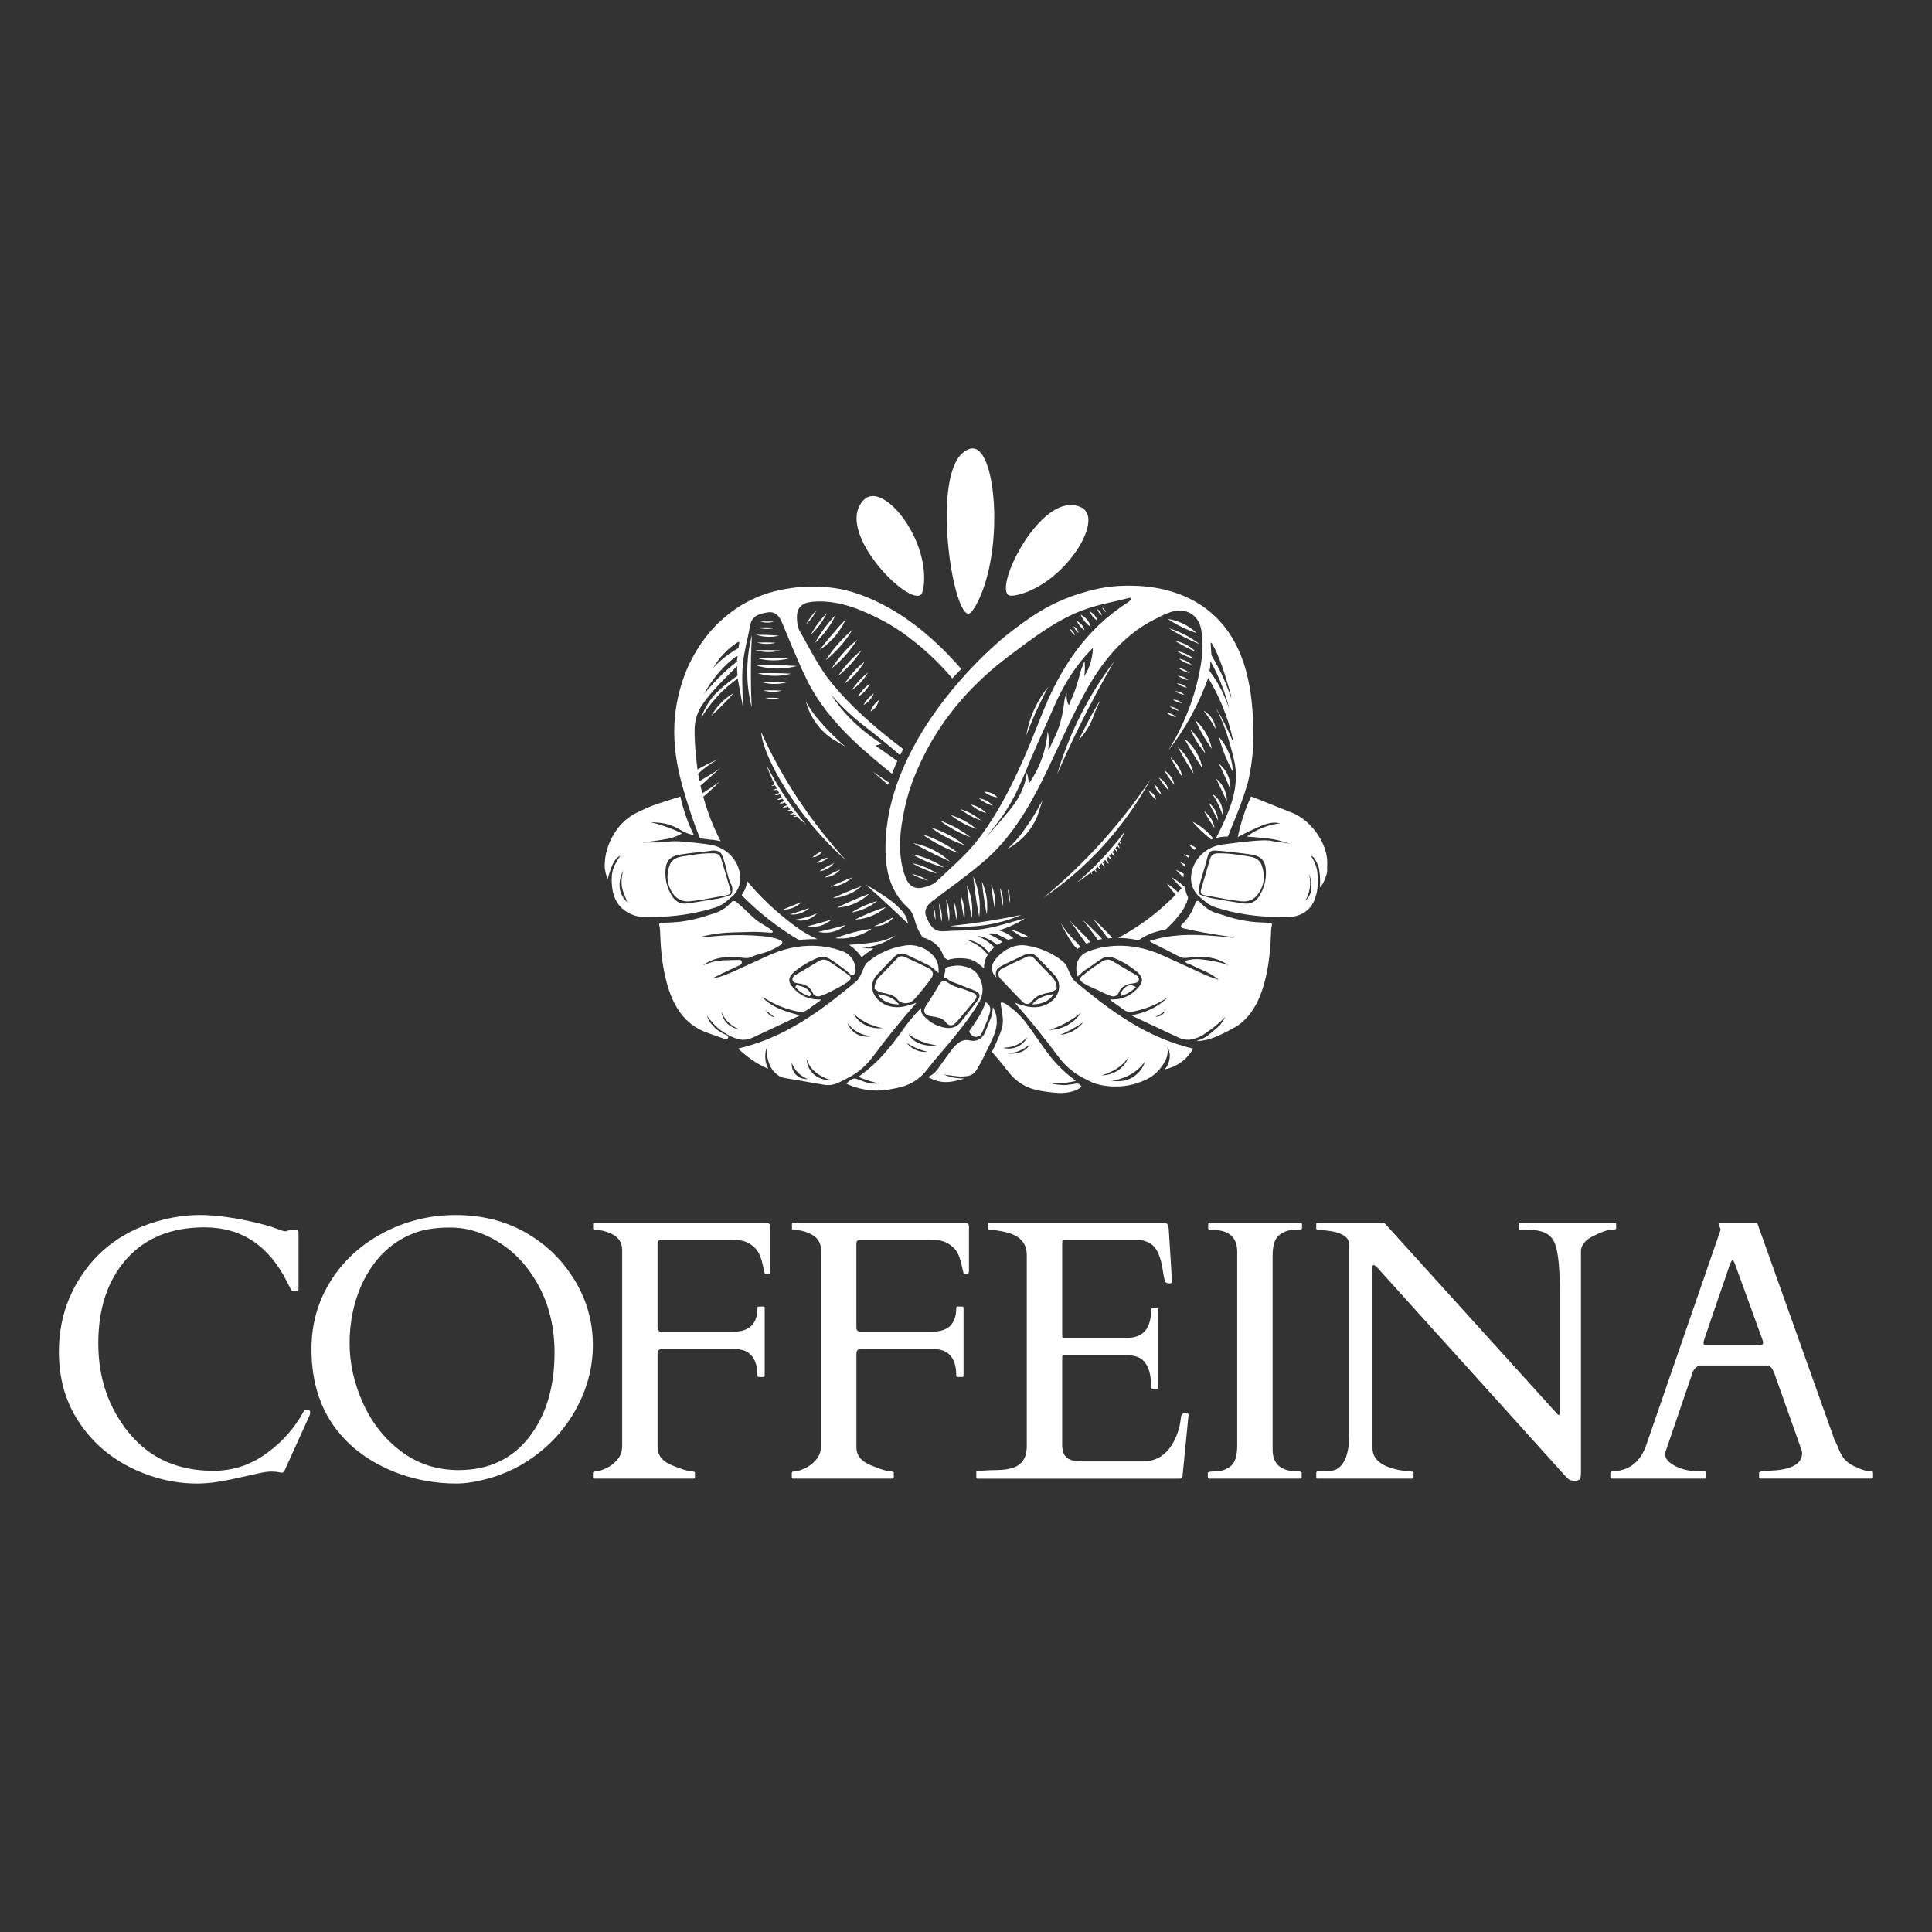 <svg viewBox="0 0 1080 1080" xmlns="http://www.w3.org/2000/svg" data-sanitized-data-name="Capa 1" data-name="Capa 1" id="Capa_1">
  <rect x="0" y="0" width="1080" height="1080" fill="#333333" stroke="none"/>
  <defs>
    <style>
      .cls-1 {
        fill: #fff;
        stroke-width: 0px;
      }
    </style>
  </defs>
  <g>
    <g>
      <path d="M405.63,504.22c1.41-1.19,2.82-2.38,4.23-3.57,0,0,0,0,0,.01.01-.02.03-.03.04-.05,0,0,.01-.01.02-.02h0c3.08-3.36,4.35-7.17,3.78-11.59-1.12-8.7-8.04-15.56-17.25-16.88-.97-.14-2.96-.47-6.99-.9-7.05-.76-11.72-1.27-16.31-.71-.85.1-2.64.36-5.16.43-1.3.04-2.03,0-4.1,0-2.05,0-3.71.02-4.8.05,1.1-.13,8.11-.97,13.74-2.03,1.31-.25,3.13-.61,5.35-1.54,1.35-.56,2.41-1.15,3.08-1.56-2.43-1.17-5.14-2.34-8.14-3.42-3.41-1.24-6.61-2.16-9.52-2.86,1.07.03,2.55.11,4.32.29,1.39.14,2.55.26,3.89.55,2.26.48,3.89,1.18,5.13,1.72,3.51,1.53,4.03,2.47,7.02,3.59,1.65.62,3.05.93,3.93,1.08-1.49-2.99-2.99-6.43-4.37-10.31-1.43-4.06-2.45-7.84-3.18-11.22-4.41,1.35-8.36,2.63-11.76,3.75-5.61,1.86-8.53,3.34-9.38,3.74-2.81,1.3-4.52,2.1-6.37,3.3-5.46,3.53-8.4,8.16-9.64,10.17-4.58,7.41-5.03,14.37-5.11,16.1-.06,1.31-.02,2.41.02,3.17.17.9.34,1.81.51,2.71.34,1.11.67,2.22,1.01,3.33.36-1.25,1.28-4.4,2.43-7.36.09-.22.59-1.51,1.54-3,.61-.97,1.05-1.46,1.55-1.87.62-.5,1.22-.78,1.65-.95-.44.62-1.07,1.53-1.74,2.67-.84,1.43-1.73,2.95-2.34,4.91-.67,2.14-.71,3.88-.73,4.83-.07,3.03-.29,11.68,5.99,17.23,4.13,3.65,9.15,4.54,11.23,4.55,1.85,0,3.7.03,5.55.03,11.82-.05,23.41-1.66,34.71-5.16,2.29-.71,4.37-1.7,6.17-3.22ZM348.5,486.4c-1.47,4.82-1.14,8.36-.51,10.77.82,3.16,2.79,6.8,2.49,6.96-.08.04-.31-.21-.48-.44-.9-.91-1.82-2.09-2.52-3.59-2.86-6.17.45-12.61,1.03-13.7ZM384.47,505.02c-3.91.62-6.86-1.04-8.68-3.93-2.82-4.46-4.15-9.43-3.79-14.72.35-5.19,2.67-7.8,8.24-8.67,5.42-.85,10.89-1.33,16.34-1.96.32-.04,1.6-.44,3.25-.24.68.08,1.66.21,2.53.86.94.69,1.31,1.64,1.68,2.71,1.07,3.03,1.61,5.27,1.61,5.27,1.25,5.19,1.87,7.78,2.71,9.3.31.55.78,1.34.97,2.52.25,1.61-.18,3.03-.6,4-1.11.42-2.83,1.03-4.98,1.61-3.49.94-4.38.79-9.44,1.7-3.71.67-5.94.92-9.83,1.54Z" class="cls-1"></path>
      <path d="M403.22,576.13c4.38,3.25,8.22,4.37,9.04,4.6,1.31.37,2.16.48,2.92.51,2.11.07,4.05-.5,5.9-1.37,8.16-3.81,16.31-7.64,24.46-11.46.44-.21.86-.47,1.55-.85-7.9-2.05-15.42-4.28-20.91-10.05.43.05.78.24,1.12.43,1.63.92,3.21,1.91,4.88,2.76,4.36,2.24,9.02,3.78,13.89,4.79,1.91.4,3.63.2,5.24-1,2.27-1.68,4.62-3.27,6.92-4.91.26-.18.42-.49.73-.86-.55,0-.87.02-1.19.01-6.48-.05-11.47-2.73-15.21-7.53-2-2.58-1.79-4.71.55-7.11.26-.27.53-.53.81-.77,3.79-3.14,7.97-5.69,12.56-7.65,2.59-1.11,5.12-1,7.47.46,1.22.76,2.11,1.24,4.9,3.36,1.46,1.11,2.98,2.12,4.38,3.3,1.97,1.66,2.74,2.58,3.58,2.35.89-.24,1.29-1.59,1.47-2.5.02-1.32-.13-3.74-1.57-6.12-1.29-2.14-3.09-3.74-5.67-4.72-6.2-2.34-12.69-3.34-19.42-3.07-7.45.29-14.53,2.1-21.27,5.08-4.19,1.85-8.36,3.77-12.52,5.68-2.69,1.24-5.41,2.42-8.09,3.7,0,0-2.3,1.1-6.84,2.68-.38.13-1.19.41-2.3.59-.79.13-1.44.16-1.87.17,1.52-.77,3.01-1.56,4.55-2.29,3.2-1.53,6.42-3.02,9.63-4.53.23-.11.44-.26.67-.36.88-.38,1.27-1,1.05-1.89-.22-.91-1-.98-1.79-.96-2.87.07-5.74.1-8.61.24-3.41.16-6.7.89-9.83,2.28-.23.1-.47.19-.71.27-.17.06-.35.09-.52.13,3.65-2.8,7.86-4.05,12.4-4.43,3.52-.3,7.02-.09,10.49.4.84.12,1.63.11,2.4-.04.96-.19,1.63-.55,1.84-.65,2.9-1.48,8.69-2.03,14.85-5.8,1.89-1.16,2.22-1.65,2.2-2.1-.08-1.58-4.51-2.63-8.2-3.27-2.06-.24-5.02-.53-8.6-.71-8.15-.42-14.59-.12-19.89.32-3.11.26-6.23.53-9.34.79.02-.08.04-.16.06-.24,3.94-1.01,7.31-1.58,9.88-1.91,1.24-.16,3.04-.39,5.44-.53,2.11-.12,3.38-.14,5.99-.2,5.38-.12,5.34-.21,7.73-.23,7.88-.06,11.22.97,11.52.1.28-.81-2.35-2.41-6.64-4.98-.02-.01,0,0,0,0,0,0,0,0,0,0-3.2-1.84-7.02-5.78-7.02-5.78-2-2.07-4.27-3.87-6.36-5.84-.2-.19-.78-.74-1.57-.76-.65-.02-1.17.33-1.24.38-.24.2-.42.45-.64.68-2.58,2.71-5.59,4.79-9.32,5.87-1.41.4-2.81.85-4.2,1.31-6.39,2.14-12.94,3.45-19.69,3.76-1.85.08-3.7.13-5.55.26-1.15.08-1.36.5-1.13,1.56.18.81.35,1.63.38,2.46.27,9.05.99,18.04,3.1,26.87,1.22,5.07,2.82,10.03,5.31,14.68,3.49,6.51,8.44,11.74,15.57,14.82,4.02,1.73,8.26,3.02,12.41,4.49.66.23,1.28.14,1.61-.55.32-.66.03-1.16-.56-1.52-.34-.21-.63-.3-.68-.32-.95-.26-3.02-1.47-4.35-2.44-1.36-.99-2.23-1.94-3-2.78-.79-.86-1.35-1.47-1.9-2.42-.72-1.23-1.07-2.37-1.25-3.15.41.65,1,1.52,1.76,2.49,2.39,3.06,4.83,5.04,6.23,6.08ZM432.97,568.52c-1.76-.11-3.46-1.33-5-3.83,1.63,1.25,3.26,2.5,5,3.83ZM413.19,575.26c-.98-.1-3.79-.52-6.3-2.78-2.94-2.64-3.47-5.99-3.59-6.89.56,1.44,1.82,4.09,4.47,6.45,2.03,1.8,4.08,2.74,5.42,3.22Z" class="cls-1"></path>
      <path d="M487.97,590.68c7.36-9.9,15.07-19.57,23.28-28.87.27-.3.49-.64.96-1.28-.71.27-1.04.44-1.39.54-2.02.57-4.01,1.31-6.07,1.66-5.22.89-9.92-.21-13.73-3.72-4.3-3.95-4.61-9.97-.89-13.97,3.22-3.45,6.47-6.88,9.83-10.21,2.07-2.06,4.37-2.31,7.17-1,3.57,1.67,7.11,3.42,10.67,5.1,1.94.92,3.67,2.11,5.2,3.55.47.44,1,.83,1.71,1.42.03-2.89-.14-5.37-1.57-7.68-3.41-5.49-10.43-8.74-17.17-7.69-7.68,1.19-14.56,4.1-20.51,8.94-1.05.85-1.85,1.82-2.35,3.03-.68,1.62-1.32,3.27-2.15,4.83-.62,1.16-1.3,2.43-2.32,3.26-8.49,7.03-17.07,13.96-26.39,20.02-11,7.16-22.67,13.02-35.57,16.48-1.19.32-2.38.64-4.02,1.07,2.07,1.98,3.97,3.53,5.5,4.69,1.16.88,2.92,2.2,5.42,3.66,2.25,1.32,4.27,2.26,5.86,2.93-.6-1.17-1.39-3.08-1.61-5.57-.3-3.37.61-6.01,1.17-7.33-.56,3.18-.19,5.71.15,7.18.34,1.51,1.35,5.97,5.1,8.8.78.59,1.63,1.62,5.25,2.23,7.01,1.18,14,2.42,21,3.62,2.92.5,5.72.06,8.37-1.24,1.93-.95,3.88-1.88,5.77-2.9,5.38-2.89,9.75-6.76,13.32-11.57ZM442.63,594.15c.5,1.36,1.64,3.85,4.1,6.08,1.76,1.6,3.55,2.46,4.76,2.93-.47.04-3.87.3-6.52-2.34-2.71-2.71-2.39-6.22-2.34-6.67ZM465.05,603.9c-.61.03-7.87.31-11.87-5.27-1.94-2.71-2.23-5.57-2.27-6.96.28,1.12.85,2.8,2.05,4.54.95,1.38,1.98,2.36,2.78,3,.75.63,1.63,1.28,2.64,1.9,2.46,1.52,4.82,2.33,6.67,2.78ZM476.99,566.54c1.59,1.49,3.87,3.31,6.89,4.91,3.7,1.95,7.12,2.82,9.52,3.22-1.47.19-5.89.56-10.41-2.07-3.42-1.99-5.23-4.71-6-6.06ZM473.7,571.82c.92,1.27,2.74,3.44,5.76,5.12,3.31,1.85,6.41,2.18,8.01,2.25-.78.19-5.02,1.13-9.08-1.47-3.14-2-4.33-4.92-4.68-5.91Z" class="cls-1"></path>
      <path d="M533.53,579.5c1.16-1.42,2.31-2.85,3.43-4.29.97-1.24,1.92-2.48,2.85-3.74.46-.62.92-1.24,1.37-1.87.35-.49.7-.97,1.03-1.47,1.88-2.67,3.66-5.4,5.32-8.21.69-1.17,1.65-3.6,1.73-6.32.05-1.56-.24-2.94-.26-3.03-.2-.95-.47-1.64-.78-2.44-.36-.93-.64-1.66-1.17-2.54-.34-.57-.95-1.56-2.05-2.54-1.06-.95-2.07-1.42-2.82-1.78-.93-.43-1.75-.69-2.36-.85h0c-.73-.22-1.76-.48-3.02-.6-1.81-.18-3.07.02-4.88.29-2.74.42-3.21.86-3.42,1.27-.2.39-.02.52-.1,1.37-.18,1.95-1.23,2.53-.88,3.32.26.59.82.18,2.15,1.17.59.44,1.01.92,1.95,1.33.26.11.46.18.52.2,2.55,1.01,5.11,2,7.67,3h0c.7.27,1.4.54,2.1.81h0c.9.35,1.8.7,2.7,1.06,3.21,1.26,3.84,2.94,1.86,5.58-1.84,2.46-3.73,4.89-5.63,7.31-.35.44-.7.89-1.04,1.33-.46.58-.91,1.15-1.37,1.73-.46.59-.93,1.18-1.39,1.77-.49.63-1.03,1.16-1.59,1.6-1.71,1.35-3.71,1.85-5.92,1.69-.67-.04-1.35-.15-2.04-.31-3.42-.78-6.36-2.18-8.79-4.25-2.79-2.37-3.4-3.56-3.55-4.04-.33-1.03-.3-1.97-.23-2.6-1.4,1.41-3.46,3.56-5.76,6.35-.68.82-1.28,1.58-1.83,2.29-1.61,2.09-2.32,3.21-3.83,5.29,0,0-1.05,1.45-3.03,4.05-.26.34-4.03,5.25-7.44,8.96-2.58,2.82-6.81,6.97-13.17,11.53,2.12.95,4.56,1.88,7.31,2.66,1.51.43,2.96.78,4.34,1.05-.95.12-2.2.2-3.66.1-1.69-.12-2.96-.45-3.44-.59-.95-.26-1.08-.39-3.81-1.39-1.41-.52-2.12-.78-2.34-.81-.98-.11-2.7.14-5.13,2.86,3.44,1.59,8.66,3.44,15.18,3.78,5.75.3,10.08-.84,12.55-1.28,7.42-1.31,13.26-4.89,17.66-10.7,2.31-3.05,4.79-5.98,7.29-8.9,2.61-3.06,5.2-6.1,7.74-9.2ZM506.73,582.87c1.47.98,3.31,2.05,5.49,3,2.39,1.05,4.6,1.7,6.45,2.12-1.25.12-4.04.21-7.11-1.25-2.53-1.2-4.08-2.91-4.83-3.88ZM514.24,583.39c-.89-.34-2.33-.91-3.84-2.2-1.34-1.15-2.16-2.38-2.64-3.22,1.6,1.22,3.75,2.61,6.45,3.8,3.69,1.62,7.04,2.25,9.45,2.5-1.98.29-5.65.57-9.41-.87Z" class="cls-1"></path>
      <path d="M513.25,556.14c1.43-1.67,4.08-4.68,7.21-9.13.46-.66,1.2-1.73,1-2.98-.17-1.06-.86-2.03-2.04-2.62-4.42-2.2-8.9-4.31-13.4-6.36-1.98-.9-3.28-.57-4.79.98-3.04,3.12-5.95,6.35-9.08,9.4-2.13,2.07-3.35,4.36-3.25,7.37,1.43,1.22,2.99,2,4.91,2.26,1.37.19,2.72.6,4.03,1.04.99.33,1.87.79,2.67,1.37,1.18.86,1.04,1.42,2.18,2.22,1.11.77,2.2.99,2.65,1.06,0,0,1.33.2,2.73-.2,2.02-.57,3.21-2.1,5.18-4.4Z" class="cls-1"></path>
      <path d="M458.43,556.79c2.38-.78,3.86-1.38,7.39-3.26,2.3-1.22,4.17-2.06,7.06-3.98,1.51-1,2.76-1.94,2.64-3-.08-.68-.69-1.17-1.17-1.47-.33-.26-.81-.65-1.41-1.1-1.23-.93-2.18-1.56-2.57-1.83-2.24-1.56-4.47-3.13-6.76-4.61-1.9-1.23-3.82-1.57-6.02-.2-4.22,2.64-8.57,5.1-12.86,7.63-.32.19-.66.39-.92.65-1.5,1.46-1,3.34,1.05,3.84.92.23,1.88.29,2.82.46,3.15.57,5.45,2.12,6.6,5.03.64,1.61,2.41,2.42,4.16,1.84Z" class="cls-1"></path>
      <path d="M544.15,572.97c-.5.74-1,1.49-1.51,2.24-.3.44-.59.88-.89,1.33.13.4.57,1.54,1.77,2.36.89.61,1.77.75,2.2.78.04-.02.1-.05.18-.08.72-.32,1.32-.39,1.43-.41,1.05-.17,2.29-3.38,2.74-4.53,1.2-3.03,1.04-2.16,1.79-4.22,1.5-4.13,2.22-6.24,1.33-8.04-.28-.57-.88-1.45-2.3-2.2-.29.96-.56,1.71-.73,2.15-1.43,3.75-3.31,6.58-5.05,9.19-.06.09-.45.69-.97,1.45Z" class="cls-1"></path>
      <path d="M490.56,555.71c2.69,4.16,6.81,5.72,12.07,5.77-3.12-3.93-7.44-5.12-12.07-5.77Z" class="cls-1"></path>
      <path d="M445.85,550.81c-.7-.13-1.07.2-1.21,1.01.78.92,1.99,2.14,3.7,3.23,1.54.98,2.99,1.54,4.08,1.87.19-.11.7-.41.81-.95.07-.35-.07-.72-.32-1.12-1.6-2.5-4.17-3.51-7.06-4.02Z" class="cls-1"></path>
      <path d="M403.11,479.95c-.59-1.96-1.92-2.88-4.19-2.94-6.27-.16-12.42.92-18.58,1.94-.25.04-.5.12-.74.18-2.48.7-4.38,2.08-5.23,4.42-2.1,5.75-1.59,11.3,2.01,16.26,2.22,3.05,5.58,4.55,9.76,3.96,2.46-.35,4.94-.63,7.41-.94,0-.03,0-.07-.01-.1,4.21-.76,8.42-1.51,12.62-2.29,2.01-.37,2.61-1.32,2.04-3.29-1.67-5.74-3.36-11.48-5.08-17.2Z" class="cls-1"></path>
      <path d="M741.94,481.93c-.22-7.62-3.83-13.16-5.52-15.69-4.33-6.46-9.64-9.57-11.02-10.41-1.82-1.09-3.91-1.78-5.91-2.59-6.13-2.47-12.27-4.9-18.4-7.35-.57-.23-1.17-.4-1.81-.61-1.42,3.15-2.85,6.69-4.14,10.61-1.43,4.32-2.46,8.37-3.22,12.04,1-.53,2.41-1.27,4.1-2.12,1-.5,3.44-1.72,6.81-3.22,2.36-1.05,4.75-2.06,7.21-2.5.82-.15,1.46-.2,1.95-.21,1.54-.06,2.81.16,3.66.37-1.98.23-4.24.64-6.68,1.37-5.27,1.58-9.29,4.02-12,6.03,1.31.08,3.27.22,5.64.44,5.57.51,8.67.81,12.47,1.76,1.57.39,3.83,1.04,6.5,2.12-.8-.28-2.03-.66-3.59-.88-.7-.1-1.21-.13-1.47-.15-2.63-.18-5.32-.77-6.16-.93-1.99-.37-5.62-.57-20.22,1.21-4.43.54-6.64.85-6.99.9-9.21,1.32-16.13,8.18-17.25,16.88-.57,4.42.7,8.23,3.78,11.59,0,0,0,0,0,0l.02.02s.03.03.04.05c0,0,0,0,0-.01,1.41,1.19,2.82,2.38,4.23,3.57,1.8,1.52,3.88,2.51,6.17,3.22,11.3,3.51,22.89,5.11,34.71,5.16,1.85,0,3.7-.02,5.55-.03,4.32-.02,8.34-1.61,11.23-4.55,2.55-2.58,3.42-5.49,4.12-7.9.98-3.4.92-6.22.84-9.77-.04-1.83-.19-3.3-.59-4.91-.13-.55-.5-1.92-1.25-3.59-.64-1.43-1.34-2.59-1.96-3.47,1.15.36,1.79,1.06,2.24,1.88.97,1.75,1.55,2.77,1.92,3.93.69,2.14,1.24,6.43.87,11.94.63-.71,1.36-1.68,2.01-2.92.46-.88.78-1.71,1-2.43.32-.7.67-1.64.88-2.78.24-1.31.22-2.45.14-3.27.06-.68.11-1.65.08-2.81ZM703.82,501.09c-1.83,2.89-4.77,4.54-8.68,3.93-4.08-.64-6.89-.98-9.83-1.54-6.04-1.14-7.96-1.13-12.37-2.58-.96-.32-1.75-.61-2.27-.81-.27-.9-.56-2.28-.38-3.92.09-.8.26-1.38.34-1.7.91-3.59,2.07-7.12,3.1-10.68.5-1.72.94-3.46,1.41-5.19.7-2.55,1.87-3.33,4.65-3.11,1.08.09,2.17.12,3.25.24,5.45.63,10.93,1.11,16.34,1.96,5.57.87,7.89,3.48,8.24,8.67.36,5.29-.97,10.26-3.79,14.72ZM729.61,503.69c.86-1.47,2.02-3.9,2.52-7.11.6-3.84-.04-6.97-.53-8.72,1.18,3.13,1.46,5.72,1.5,7.41.02.86.04,1.67-.16,2.7-.56,2.84-2.29,4.75-3.33,5.71Z" class="cls-1"></path>
      <path d="M709.87,515.88c-1.85-.14-3.7-.18-5.55-.26-6.75-.31-13.3-1.62-19.69-3.76-1.39-.46-2.79-.91-4.2-1.31-3.73-1.07-6.74-3.16-9.32-5.87-.21-.23-.4-.48-.64-.68-.77-.64-1.58-.53-2.05.29-.21.36-.31.78-.46,1.17-1.56,4.14-3.71,7.94-7.07,11.06-1.18,1.1-.93,2.06.74,2.45,3.73.87,7.48,1.67,11.25,2.34,5.09.9,10.22,1.64,15.33,2.45l1.35.5c-2.51-.32-6.18-.73-10.63-1.06-7.09-.52-12.86-.84-19.89-.32-5.54.42-10.96,1.37-16.42,3.18.46.32.75.59,1.09.76,5.19,2.65,10.39,5.28,15.56,7.94,1.36.7,2.72.91,4.24.69,3.47-.49,6.97-.69,10.49-.4,4.54.38,8.75,1.64,12.4,4.43-.17-.04-.35-.07-.52-.13-.24-.08-.48-.17-.71-.27-.2-.09-2.8-1.2-9.83-2.28-1.85-.28-2.95-.45-4.54-.56-1.08-.08-3.25-.2-5.86.29-.99.19-2.38.46-2.42.95-.04.5,1.33,1.15,2.05,1.39.3.1.76.23,1.41.54.36.17.61.32.67.36,1.28.75,6.7,2.95,9.63,4.53,1.3.7,3.09,1.8,5.07,3.52-.27-.1-.68-.25-1.18-.43-1.9-.69-3.3-1.18-3.54-1.26-2.1-.73-4.53-1.89-6.81-2.96-2.68-1.26-5.39-2.46-8.09-3.7-4.16-1.91-8.32-3.83-12.52-5.68-6.75-2.98-13.82-4.79-21.27-5.08-6.73-.26-13.22.73-19.42,3.07-2.79,1.05-4.51,2.62-5.67,4.72-2.14,3.88-.83,8.17-.4,9.42.62-.63,1.56-1.55,2.78-2.56,1.99-1.66,2.48-1.71,5.48-3.89,2.38-1.73,3.12-2.25,4.9-3.36,2.35-1.46,4.88-1.57,7.47-.46,4.59,1.96,8.78,4.51,12.56,7.65.29.24.55.5.81.77,2.34,2.4,2.55,4.53.55,7.11-3.73,4.8-8.72,7.48-15.21,7.53-.32,0-.63,0-1.19-.01.31.38.47.68.73.86,2.3,1.65,4.65,3.23,6.92,4.91,1.61,1.2,3.33,1.39,5.24,1,4.87-1.01,9.53-2.55,13.89-4.79,1.13-.58,2.23-1.22,3.32-1.86.27-.16.85-.42,1.56-.9.61-.41,1.07-.8,1.37-1.08-2.04,2.03-5.27,4.79-9.8,7.07-4.46,2.24-8.54,3.19-11.36,3.63.69.38,1.11.64,1.55.85,8.15,3.83,16.3,7.66,24.46,11.46,1.86.87,3.79,1.44,5.9,1.37,1.19-.04,2.29-.35,2.92-.51,1.92-.49,3.39-1.19,4.28-1.67.86-.47,1.48-.89,2.2-1.39,3.12-2.19,5.87-4.13,9.25-7.31.73-.69,1.36-1.31,1.88-1.84-.27.55-.64,1.26-1.14,2.05-.19.3-.89,1.38-2.08,2.71-.41.46-1.17,1.26-4.03,3.59-1.86,1.52-2.8,2.28-3.37,2.64-2.81,1.76-5.18,2.11-5.13,2.34.05.23,2.47.1,5.42-.59,1.95-.45,5.19-1.39,12.01-5,3.02-1.6,4.54-2.39,5.59-3.14,4.25-3.03,7.49-7.02,9.98-11.68,2.49-4.65,4.1-9.6,5.31-14.68,2.12-8.83,2.83-17.83,3.1-26.87.02-.82.2-1.65.38-2.46.24-1.06.02-1.47-1.13-1.56ZM645.76,568.37c.87-.32,1.9-.79,3-1.47,1.21-.74,2.16-1.54,2.87-2.22-.2.48-.85,1.86-2.41,2.81-1.48.91-2.92.9-3.46.87Z" class="cls-1"></path>
      <path d="M627.36,568.62c-9.32-6.06-17.9-12.99-26.39-20.02-1.01-.84-1.7-2.1-2.32-3.26-.83-1.56-1.47-3.2-2.15-4.83-.51-1.21-1.3-2.17-2.35-3.03-5.95-4.84-12.83-7.74-20.51-8.94-7.61-1.18-14.12,3.81-17.17,7.69-1.89,2.4-2,4.16-2,4.87.01,2.8,1.92,4.78,2.54,5.37-.21-.59-.46-1.56-.29-2.73.07-.48.18-1.22.7-1.96.34-.48.76-.75,1.66-1.36.78-.53,1.57-.92,2.73-1.47,3.57-1.69,7.1-3.43,10.67-5.1,2.8-1.31,5.1-1.06,7.17,1,3.35,3.34,6.61,6.76,9.83,10.21,3.72,3.99,3.41,10.02-.89,13.97-3.81,3.5-8.5,4.6-13.73,3.72-2.06-.35-4.05-1.09-6.07-1.66-.35-.1-.69-.26-1.39-.54.47.63.69.97.96,1.28,8.21,9.31,15.92,18.97,23.28,28.87,3.58,4.81,7.94,8.68,13.32,11.57,1.89,1.02,3.84,1.95,5.77,2.9.59.29,2.35.86,4.68,1.37.37.08,1.86.4,3.81.6,5.18.54,9.7-.11,10.26-.2,5.2-.79,8.95-2.42,10.26-3.03,1.64-.76,3.51-1.64,5.62-3.36,2.24-1.84,3.54-3.69,4.35-4.84,1.01-1.44,1.96-2.83,2.54-4.88.4-1.41.47-2.59.49-3.03.05-1.13-.06-2.1-.2-2.83.53.96,1.23,2.55,1.37,4.59.29,4.33-2.17,7.43-2.83,8.2,2.16-.43,6.33-1.56,10.35-4.88,2.86-2.36,4.57-4.94,5.53-6.69-1.63-.44-2.83-.75-4.02-1.07-12.9-3.46-24.56-9.33-35.57-16.48ZM586.46,575.73c2.7-.83,5.97-2.08,9.48-3.99,3.43-1.86,6.21-3.87,8.35-5.64-1.08,1.61-3.41,4.62-7.47,6.89-4.34,2.42-8.4,2.72-10.36,2.74ZM592.65,578.55c2.04-.9,4.23-1.96,6.52-3.22,2.42-1.34,4.59-2.7,6.52-4.03-.99,1.27-2.83,3.29-5.71,4.91-2.96,1.66-5.71,2.17-7.33,2.34ZM615.78,601.13c2.16-.63,3.92-1.37,5.22-1.99,1.35-.65,3-1.45,4.91-2.93,1.47-1.14,2.45-2.19,2.84-2.61.96-1.05,1.68-2.05,2.21-2.88-.56,1.49-1.7,3.9-4.03,6.08-4.36,4.08-9.69,4.32-11.15,4.33ZM621.27,604c2.34-.21,6.61-.91,11.13-3.61,3.93-2.35,6.38-5.21,7.72-7.03-.4,1.27-1.97,5.66-6.54,8.59-5.53,3.55-11.26,2.3-12.31,2.05Z" class="cls-1"></path>
      <path d="M600.23,605.94c-.98.18-1.97.29-2.96.44-2.01.31-3.64.16-5.27,0-2.14-.21-3.99-.63-5.49-1.1,2.28.23,5.03.33,8.13.07,2.58-.21,4.87-.63,6.81-1.1-6.14-4.52-10.33-8.91-13.04-12.09-2.27-2.67-4.78-6.24-9.81-13.37-4.2-5.95-6.29-9.17-10.53-13.04-3.36-3.07-7.53-6.08-8.52-5.23-.28.24-.15.64.37,3.96.39,2.47.58,3.73.66,4.76.09,1.3.08,3.17-.44,5.49-.63,1.86-1.36,3.8-2.2,5.82-1.12,2.69-2.3,5.17-3.47,7.41.61.72,1.22,1.43,1.83,2.15,2.49,2.92,4.98,5.86,7.29,8.9,4.4,5.81,10.24,9.39,17.66,10.7,6.55,1.16,11.25,1.36,12.54,1.28,5.52-.32,8.31-1.7,10.07-2.93.33-.23.59-.43.76-.57-.36-.61-1.02-1.49-2.06-1.76-.61-.15-1.06-.03-2.33.2ZM572.44,587.2c-2.13,1.36-4.25,1.56-5.73,1.7-1.45.14-2.67.06-3.52-.04,2.65-.12,4.7-.72,6.02-1.22,1.97-.75,3.42-1.67,4.2-2.18,1-.65,1.81-1.28,2.39-1.77-1.16,1.95-2.57,3.01-3.37,3.52ZM561.08,585.73c-.01-.23,3.18.14,7.03-1.54,3.85-1.68,5.77-4.27,5.93-4.1.18.18-1.75,3.44-5.35,5.05-3.74,1.68-7.61.83-7.62.59Z" class="cls-1"></path>
      <path d="M557.12,572.59c.02-.2.04-.41.04-.62.05-1.49-.02-2.8-.13-3.56-.36-2.5-1.67-4.87-1.98-5.43-.1.81-.43,4.04-.58,4.5-.1.32-.18.42-.71,1.83-.57,1.5-.64,1.61-2.03,5.12-.37.93-.74,1.86-1.12,2.79-.66,1.63-1.82,2.98-3.29,3.79-1.45.8-3.2,1.08-5.08.62-1.96-.48-3.03-.2-4.01.06-.55.15-1.36.45-2.72,1.5-2.14,1.66-3.37,3.41-4.49,4.98-2.78,3.9-1.97,2.56-4.15,5.66-2.63,3.76-3.67,5.52-6.11,7.11-.81.53-1.52.88-1.99,1.09,1.16.7,2.95,1.62,5.3,2.24.78.21,1.37.31,1.56.35,4.25.75,8.14-.24,11.51-1.14.5-.13,1.24-.34,2.13-.62-1.8.06-4.13-.04-6.76-.61-2.01-.44-3.72-1.04-5.1-1.64.51.08,1.25.2,2.16.33,4.23.61,6.39.91,8.59.8,2.18-.11,3.75-.2,5.37-1.22,1.43-.9,2.17-2.06,3.03-3.52,2.47-4.17,3.91-7.34,5.43-10.46,1.46-3,2.31-4.66,3.47-7.41.89-2.12,1.48-4.3,1.66-6.55Z" class="cls-1"></path>
      <path d="M587.46,545.42c-3.12-3.04-6.04-6.27-9.08-9.4-1.51-1.55-2.81-1.88-4.79-.98-4.51,2.05-8.98,4.16-13.4,6.36-2.3,1.14-2.76,3.77-1.04,5.6,4.13,4.39,8.3,8.75,12.51,13.07,1.68,1.72,3.89,1.5,5.26-.42,1.21-1.69,2.81-2.9,4.84-3.58,1.31-.44,2.66-.85,4.03-1.04,1.92-.26,3.48-1.04,4.91-2.26.1-3.01-1.12-5.3-3.25-7.37Z" class="cls-1"></path>
      <path d="M635.8,545.62c-.26-.26-.6-.46-.92-.65-4.29-2.54-8.64-5-12.86-7.63-2.2-1.37-4.12-1.02-6.02.2-3.09,1.99-5.62,3.72-6.76,4.61-1.61,1.25-2.92,2.27-3.76,2.93-.31.2-1.67,1.14-1.61,2.34.05,1.03,1.12,1.72,1.9,2.2,3.35,2.04,5.55,2.73,8.01,3.91,3.45,1.65,4.8,2.41,7.39,3.26,1.75.57,3.52-.23,4.16-1.84,1.15-2.91,3.44-4.45,6.6-5.03.93-.17,1.9-.23,2.82-.46,2.05-.51,2.55-2.38,1.05-3.84Z" class="cls-1"></path>
      <path d="M528.98,571.78c.13.19.33.36.52.52,1.32,1.09,2.77,1.12,4.13.04.31-.25.59-.52.86-.81.16-.16.31-.33.46-.5.82-.97,1.64-1.92,2.46-2.89.46-.53.91-1.06,1.36-1.6.35-.4.7-.82,1.05-1.23,1.66-1.95,3.31-3.92,4.94-5.9,1.85-2.24,1.4-3.59-1.36-4.67-.12-.05-.24-.09-.36-.13-1.08-.4-2.15-.81-3.23-1.22-.7-.26-1.4-.52-2.1-.79h0c-2.9-.6-4.97-1.59-6.35-2.4-1.78-1.04-2.68-1.95-3.93-1.78-1.6.23-2.66,2.07-3.32,3.61-3.36,5.4-5.76,9.21-6.56,10.32-.06.08-.29.45-.52.97-.94,2.12-.28,3.67,2.01,4.4,1.07.34,2.22.45,3.35.64,2,.34,3.9.85,5.38,2.07h0c.46.37.87.82,1.24,1.35Z" class="cls-1"></path>
      <path d="M576.97,561.48c5.27-.06,9.38-1.62,12.07-5.77-4.63.66-8.96,1.85-12.07,5.77Z" class="cls-1"></path>
      <path d="M631.61,550.74s-2.84.17-4.92,4.09c-.1.18-.31.58-.32,1.12-.01.36.07.66.13.84,1.17-.33,2.66-.86,4.25-1.76,1.88-1.06,3.27-2.27,4.22-3.23-.6-.43-1.81-1.16-3.35-1.07Z" class="cls-1"></path>
      <path d="M700.01,479.14c-.25-.07-.49-.14-.74-.18-6.15-1.03-12.3-2.11-18.58-1.94-2.27.06-3.6.97-4.19,2.94-1.72,5.73-3.41,11.46-5.08,17.2-.57,1.97.03,2.92,2.04,3.29,4.2.78,8.41,1.53,12.62,2.29,0,.03,0,.07-.01.1,2.47.31,4.94.59,7.41.94,4.18.6,7.54-.9,9.76-3.96,3.6-4.96,4.11-10.51,2.01-16.26-.85-2.33-2.75-3.72-5.23-4.42Z" class="cls-1"></path>
    </g>
    <path d="M486.26,277.48c-4.01.99-5.96,5.52-6.28,6.26-7.88,18.22,26.42,53.08,34.36,48.97.42-.22,1.77-1.06,2.18-6.81,1.71-24.07-18.93-51.22-30.25-48.42Z" class="cls-1"></path>
    <path d="M607.23,286.13c-2.21-3.48-7.15-3.76-7.95-3.81-19.87-1.13-42.29,43.93-35.87,50.07.34.32,1.57,1.32,7.19-.32,23.49-6.83,42.88-36.11,36.63-45.95Z" class="cls-1"></path>
    <path d="M546.19,251.37c-3.91-2.2-7.94,1.69-8.6,2.32-16.22,15.63-5.37,87.64,3.5,89.36.47.09,2.05.21,5.41-6.5,14.04-28.06,10.75-78.97-.31-85.18Z" class="cls-1"></path>
    <g>
      <path d="M472.84,480.82c-27.25-23.78-46.63-58.3-47.3-71.48,11.87,26.44,27.85,50.12,47.3,71.48Z" class="cls-1"></path>
      <path d="M496.84,437.43c-.13.4-.28.82-.42,1.27-2.78-2.4-5.56-4.81-8.33-7.22,2.93,1.98,5.85,3.95,8.75,5.95Z" class="cls-1"></path>
      <path d="M445.43,456.43c1.27,1.23,2.97,2.75,5.09,4.39-3.6-4.27-7.35-9.13-11.06-14.59-4.52-6.65-8.15-12.99-11.08-18.75,1.17,3.33,2.4,6.24,3.53,8.69-.07.02-.15.04-.22.07-.44.15-.78.35-1.02.5.21.03.59.06,1.04-.08.13-.04.25-.09.36-.14.25.54.5,1.06.74,1.55.07.14.15.3.22.45-.14.03-.28.07-.42.12-.59.19-1.05.45-1.36.66.29.04.8.08,1.41-.09.23-.06.42-.15.6-.24.28.55.6,1.18.97,1.89-.17.03-.35.07-.53.11-.68.18-1.2.44-1.56.65.34.06.94.13,1.64-.03.27-.06.5-.15.71-.24.33.62.69,1.27,1.09,1.97-.16.04-.32.09-.49.14-.88.3-1.56.69-2.03,1.01.42.06,1.18.11,2.09-.16.3-.09.57-.2.82-.33.35.6.71,1.22,1.1,1.86-.25.06-.5.12-.78.21-.88.3-1.56.69-2.03,1.01.42.06,1.18.11,2.09-.16.42-.12.77-.3,1.08-.47.25.4.5.81.77,1.22.06.09.11.18.17.27-.2.05-.41.11-.62.18-.88.3-1.56.69-2.03,1.01.42.06,1.18.11,2.09-.16.37-.11.68-.26.97-.41.42.63.8,1.19,1.15,1.67-.15.04-.3.08-.46.13-.88.3-1.56.69-2.03,1.01.42.06,1.18.11,2.09-.16.33-.1.61-.22.87-.36.31.41.6.78.89,1.14.16.19.31.37.46.55-.14.04-.28.07-.43.12-.79.27-1.41.63-1.83.91.38.05,1.06.1,1.88-.15.32-.1.59-.22.84-.35.45.51.88.98,1.28,1.41-.14.02-.28.05-.43.09-.71.17-1.25.43-1.62.65.35.07.98.15,1.72,0,.3-.06.56-.16.79-.26.42.42.8.81,1.16,1.15-.18.01-.37.04-.57.08-.54.11-.96.29-1.23.43.28.06.77.14,1.33.05.32-.05.58-.15.79-.25Z" class="cls-1"></path>
      <path d="M486.29,382.21c-.56,1.17-1.49,2.78-3.02,4.39-1.34,1.42-2.7,2.36-3.74,2.98.66-1.2,1.64-2.7,3.07-4.24,1.31-1.4,2.62-2.41,3.69-3.13Z" class="cls-1"></path>
      <path d="M488.47,387.56c-.36.96-1.07,2.5-2.47,4.01-1.23,1.32-2.51,2.1-3.38,2.54.65-1.1,1.55-2.41,2.77-3.75,1.08-1.18,2.15-2.1,3.08-2.8Z" class="cls-1"></path>
      <path d="M491.33,391.28c-.21.87-.72,2.62-1.98,4.2-1.05,1.32-2.16,1.94-2.81,2.24.39-.98,1.02-2.31,2.01-3.64,1.01-1.36,2.03-2.24,2.79-2.79Z" class="cls-1"></path>
      <path d="M485.16,375.96c-.91,1.59-2.22,3.54-4.07,5.54-1.77,1.91-3.53,3.32-5,4.34,1.09-1.64,2.48-3.49,4.24-5.39,1.68-1.82,3.34-3.3,4.83-4.49Z" class="cls-1"></path>
      <path d="M483.3,369.93c-1.41,2.33-3.39,5.1-6.13,7.88-1.73,1.75-3.44,3.18-5,4.34,1.1-1.77,2.5-3.76,4.27-5.8,2.38-2.75,4.79-4.85,6.86-6.42Z" class="cls-1"></path>
      <path d="M481.6,363.46c-1.56,2.38-3.57,5.09-6.13,7.88-2.41,2.62-4.79,4.74-6.93,6.43,1.6-2.4,3.63-5.11,6.19-7.89,2.38-2.59,4.73-4.71,6.86-6.42Z" class="cls-1"></path>
      <path d="M479.17,357.56c-1.77,2.86-4.14,6.17-7.26,9.55-2.4,2.59-4.77,4.71-6.93,6.43,1.58-2.5,3.59-5.3,6.12-8.2,2.8-3.2,5.59-5.77,8.06-7.78Z" class="cls-1"></path>
      <path d="M476.48,352.11c-1.92,3.15-4.51,6.79-7.97,10.5-2.39,2.56-4.75,4.69-6.93,6.43,1.65-2.55,3.67-5.33,6.12-8.2,3.03-3.54,6.04-6.42,8.77-8.74Z" class="cls-1"></path>
      <path d="M472.94,345.96c-1.46,3.17-3.91,7.49-7.98,11.7-2.36,2.44-4.72,4.29-6.78,5.67,1.88-2.44,3.87-4.92,5.98-7.44,2.96-3.54,5.9-6.85,8.79-9.94Z" class="cls-1"></path>
      <path d="M467.04,343.87c-1.11,2.39-2.68,5.25-4.9,8.26-2.27,3.08-4.6,5.47-6.59,7.26,1.44-2.57,3.22-5.42,5.43-8.38,2.06-2.76,4.13-5.14,6.06-7.15Z" class="cls-1"></path>
      <path d="M462.19,342.67c-.87,1.86-2.09,4.1-3.82,6.44-1.77,2.4-3.58,4.26-5.14,5.66,1.12-2.01,2.51-4.22,4.23-6.53,1.61-2.15,3.22-4,4.72-5.57Z" class="cls-1"></path>
      <path d="M456.47,340.99c-.57,1.23-1.38,2.71-2.52,4.26-1.17,1.59-2.37,2.82-3.39,3.74.74-1.33,1.66-2.79,2.8-4.31,1.06-1.42,2.13-2.65,3.12-3.68Z" class="cls-1"></path>
      <path d="M464.84,412.74c-1.99-1.37-4.32-3.28-6.59-5.89-4.73-5.44-6.82-11.22-7.78-14.75,1.01,1.86,2.25,3.9,3.77,6.03,1.4,1.96,2.81,3.67,4.13,5.13,2.05,2.38,4.34,4.86,6.88,7.39,2.55,2.53,5.05,4.8,7.43,6.81-2.61-1.57-5.23-3.14-7.84-4.71Z" class="cls-1"></path>
      <path d="M420.18,395.48c-1.21-4.82-2.29-10.99-2.44-18.19-.19-9.05,1.15-16.66,2.57-22.21-.38,7.07-.59,14.49-.57,22.24.01,6.28.17,12.34.44,18.17Z" class="cls-1"></path>
      <path d="M445.64,372.27c-3.38.9-8.26,1.77-14.11,1.33-3.39-.26-6.32-.89-8.69-1.59,3.08-.11,6.26-.16,9.54-.15,4.61.02,9.04.17,13.26.42Z" class="cls-1"></path>
      <path d="M442.2,376.59c-2.77.74-6.77,1.45-11.56,1.09-2.77-.21-5.18-.73-7.12-1.31,2.52-.09,5.13-.13,7.82-.12,3.78.01,7.4.14,10.86.34Z" class="cls-1"></path>
      <path d="M439.73,381.45c-2.08.56-5.09,1.09-8.69.82-2.08-.16-3.89-.55-5.35-.98,1.9-.07,3.86-.1,5.88-.09,2.84.01,5.56.1,8.16.26Z" class="cls-1"></path>
      <path d="M437.05,386.07c-1.55.42-3.8.81-6.49.61-1.56-.12-2.91-.41-4-.73,1.42-.05,2.88-.08,4.39-.07,2.12,0,4.16.08,6.1.19Z" class="cls-1"></path>
      <path d="M435.69,390.18c-1.16.31-2.84.61-4.85.46-1.16-.09-2.17-.31-2.99-.55,1.06-.04,2.15-.06,3.28-.05,1.59,0,3.11.06,4.56.14Z" class="cls-1"></path>
      <path d="M441.41,367.98c-2.77.74-6.77,1.45-11.56,1.09-2.77-.21-5.18-.73-7.12-1.31,2.52-.09,5.13-.13,7.82-.12,3.78.01,7.4.14,10.86.34Z" class="cls-1"></path>
      <path d="M436.36,363.62c-2.08.56-5.09,1.09-8.69.82-2.08-.16-3.89-.55-5.35-.98,1.9-.07,3.86-.1,5.88-.09,2.84.01,5.56.1,8.16.26Z" class="cls-1"></path>
      <path d="M433.65,359.3c-1.55.42-3.8.81-6.49.61-1.56-.12-2.91-.41-4-.73,1.42-.05,2.88-.08,4.39-.07,2.12,0,4.16.08,6.1.19Z" class="cls-1"></path>
      <path d="M435.48,355.34c-1.88.46-4.62.88-7.91.54-1.91-.2-3.57-.6-4.91-1.04,1.73-.02,3.52,0,5.36.06,2.59.08,5.08.23,7.46.44Z" class="cls-1"></path>
      <path d="M433.79,350.91c-1.55.42-3.8.81-6.49.61-1.56-.12-2.91-.41-4-.73,1.42-.05,2.88-.08,4.39-.07,2.12,0,4.16.08,6.1.19Z" class="cls-1"></path>
      <path d="M432.69,347.53c-1.16.31-2.84.61-4.85.46-1.16-.09-2.17-.31-2.99-.55,1.06-.04,2.15-.06,3.28-.05,1.59,0,3.11.06,4.56.14Z" class="cls-1"></path>
      <g>
        <path d="M500.62,522.94c-2.98,1.58-5.55,2.44-7.33,2.93-2.54.7-4.58.94-8.59,1.42-2.54.3-5.13.52-6.41.62-1.5.12-2.76.21-3.68.27.85.55,1.73,1.19,2.61,1.94,2.03,1.74,3.44,3.54,4.4,4.98,1.88-1.55,4.02-3.17,6.45-4.76.09-.06.18-.11.26-.17-2.1.01-4.21-.03-6.32-.13,1.17-.15,2.77-.41,4.64-.85,2.15-.5,5.13-1.21,8.59-2.92,1.43-.7,3.31-1.76,5.37-3.32Z" class="cls-1"></path>
        <path d="M417.67,492.58c-.14,1.18-.46,2.73-1.17,4.43-.58,1.39-1.27,2.54-1.92,3.42.15.16.3.31.45.46,9.81,9.86,20.49,18.08,31.58,24.59,1-.15,1.92-.23,2.78-.27,2.36-.16,4.88-.25,7.53-.25-4.06-1.67-7.99-3.97-11.88-6.81-10.48-7.68-19.65-16.18-27.38-25.58Z" class="cls-1"></path>
        <path d="M497.69,503.21c-.5-.37-1.99-1.47-4.79-3.3-3.65-2.38-6.75-4.18-8.93-5.4,4.21,3.74,8.46,7.6,12.75,11.57,3.72,3.45,7.35,6.88,10.89,10.29-.21-.99-.33-1.82-.68-2.79,0,0-.28-.75-.67-1.49-2.18-4.13-8.56-8.89-8.56-8.89Z" class="cls-1"></path>
        <path d="M530.34,366.25c-8.36-8.59-17.27-16.32-27.06-22.62-3.22-2.08-6.53-4-9.94-5.75-3.28-1.68-10.86-5.49-19.96-7.79-3.49-.88-15.66-3.64-31.37-1.31-4.69.7-12.82,1.97-22.37,6.66-2.83,1.39-11.37,5.82-19.92,14.64-1.64,1.69-8.21,8.62-13.77,19.78-1.6,3.2-6.28,13.11-8.2,26.96-3.09,22.25,2.88,40.73,8.2,57.19,2,6.2,3.97,11.22,5.37,14.61,1.62.22,3.25.43,4.87.64,1.52.07,3.28.27,5.21.67.49.1.98.22,1.45.33-4.04-7.79-7.29-16.07-9.72-24.87,1.09-.91,2.18-1.85,3.3-2.84,2.17-1.94,4.19-3.86,6.04-5.73-1.48,1.13-6.7,4.64-9.84,6.67-.17-.65-.34-1.29-.5-1.94-.2-.8-.38-1.61-.56-2.42,1.45-1.1,3.23-2.8,4.61-4.04,1.55-1.39,3.85-3.44,6.73-5.93-2.45,1.83-4.53,3.13-5.98,3.97-1.43.84-2.24,1.33-3.88,2.32-.78.47-1.44.88-2,1.24-.12-.6-.25-1.2-.37-1.81-.07-.37-.14-.74-.21-1.12-.08-.41-.14-.83-.21-1.25.48-.41.93-.82,1.29-1.14,2.13-1.89,5.32-4.4,9.95-6.99-3.49,1.54-8.31,3.78-11.58,5.82-1.58-12.14-1.94-21.44-1.41-25.52.32-2.43,1-4.52,1-4.52.92-2.81,2.15-4.81,2.96-6.03,3.48-5.3,8.23-10.31,13.67-15.85,1.47-1.5,3.5-3.55,5.96-5.98-.06,1.16-.05,2.05-.02,2.66.04.94.06,1.42.1,1.66.08.52.17.69.07.95-.14.41-.55.49-1.17.95-.42.31-.83.63-1.25.94-7.53,5.42-11.17,9.8-11.17,9.8-.56.67-1.53,1.9-2.6,3.54-2.17,3.35-3.43,6.46-4.17,8.68,2.05-3.44,4.85-7.51,8.64-11.69,4.18-4.61,8.36-8.03,11.85-10.5,1,5.41,1.83,10,2.87,15.64-.07-8.63-.7-16.17-.01-23.59.69-7.35,2.82-14.54,4.13-21.85.99-5.48,5.35-6.39,9.6-7.14,4.15-.74,6.51,1.65,8.08,5.38,4.61,10.95,8.93,22.05,14.21,32.69,6.23,12.54,14.98,23.09,24.86,32.64,3.8,3.68,7.78,7.22,11.85,10.66,3.51,2.98,7.08,5.9,10.65,8.81.96-2.52,1.97-4.89,3-7.15-3.98-2.8-8-5.62-12.25-8.58,1.77-.55,2.48-.76,3.41-1.05-1.96-1.25-3.86-2.55-5.71-3.91-8.95-6.54-16.52-14.29-22.49-23.6,4.63,5.38,8.77,9.31,11.62,11.86,4.89,4.37,7.88,6.34,15.42,12.42,5.06,4.08,9.06,7.49,11.53,9.64.58-1.17,1.18-2.31,1.77-3.42-1.22-.91-2.43-1.84-3.65-2.79-13.34-10.31-26.01-21.41-36.73-34.6-7.04-8.66-12-19.03-17.59-28.81-1.23-2.13-1.45-5.06-1.46-7.63-.01-5.32,2.91-7.96,8.36-8.49,10.01-.98,19.51,1.41,28.51,5.23,7.35,3.12,14.64,6.84,21.19,11.38,10.98,7.62,20.53,16.38,28.8,26.19.57-.63,1.14-1.25,1.72-1.86,1.18-1.25,2.26-2.39,3.26-3.44-2.24-2.59-4.58-5.13-7-7.62ZM398.7,382.08c-2.18,2.34-3.94,4.37-5.2,5.86,3.4-6.15,6.97-10.55,9.67-13.48,4.3-4.65,8.67-8.05,9.11-7.64.1.09-.05.34-.2,1.47-.08.64-.11,1.18-.12,1.56-2.19,1.68-4.51,3.6-6.89,5.79-2.66,2.45-4.54,4.48-6.37,6.45ZM398.7,373.36c1.23-2.15,2.99-4.8,5.5-7.51,2.6-2.82,5.21-4.85,7.32-6.26,1.14-.83,1.53-.86,1.68-.73.2.17,0,.63-.15,1.61-.12.74-.14,1.36-.15,1.76-2.1,1.15-4.45,2.62-6.89,4.47-3,2.28-5.42,4.6-7.33,6.67Z" class="cls-1"></path>
      </g>
      <path d="M397.53,400.3c1.39-2.45,3.63-5.75,7.03-8.81,1.97-1.77,3.89-3.06,5.53-3.99-1.63,1.81-3.33,3.66-5.13,5.51-2.52,2.61-5.01,5.04-7.44,7.29Z" class="cls-1"></path>
      <path d="M487.34,519.18c-2.6,1.76-7.09,4.26-13.12,5.14-2.76.4-5.22.37-7.24.19,2.1-.84,4.37-1.65,6.81-2.39,4.92-1.49,9.5-2.4,13.56-2.94Z" class="cls-1"></path>
      <path d="M472.73,517.11c-1.22,1.07-3.96,3.17-8.07,3.97-3.14.61-5.74.19-7.24-.17,2.91-.61,5.9-1.3,8.98-2.09,2.17-.55,4.28-1.13,6.32-1.72Z" class="cls-1"></path>
      <path d="M464.73,514.13c-1.15,1.02-3.69,2.99-7.49,3.72-2.45.47-4.53.25-5.87,0,2.49-.68,4.98-1.37,7.47-2.06,1.97-.55,3.93-1.1,5.89-1.65Z" class="cls-1"></path>
      <path d="M456.73,510.55c-.76.84-2.87,2.95-6.34,3.76-2.77.65-5.06.15-6.16-.16,2.26-.32,4.84-.86,7.64-1.75,1.79-.57,3.41-1.2,4.87-1.84Z" class="cls-1"></path>
      <path d="M452.38,507.61c-.92.85-2.76,2.31-5.5,3.1-2.24.65-4.16.59-5.33.46,1.59-.49,3.2-1.01,4.83-1.54,2.04-.67,4.04-1.34,6-2.03Z" class="cls-1"></path>
      <path d="M448.06,504.32c-.86.85-2.31,2.08-4.43,3-2.48,1.08-4.71,1.21-5.98,1.19,2.4-1.06,4.91-2.1,7.52-3.11.97-.37,1.94-.73,2.89-1.08Z" class="cls-1"></path>
      <path d="M495.32,507.03c-2.03,1.75-5.43,4.22-10.23,5.74-2.71.86-5.17,1.19-7.12,1.3,2.52-1.3,5.31-2.61,8.37-3.86,3.17-1.29,6.18-2.34,8.98-3.18Z" class="cls-1"></path>
      <path d="M490.37,503.67c-1.69,1.36-4.13,3.03-7.33,4.39-2.7,1.15-5.16,1.74-7.1,2.06,1.69-1.05,3.61-2.12,5.75-3.14,3.13-1.49,6.07-2.55,8.67-3.31Z" class="cls-1"></path>
      <path d="M485.92,499.59c-2.02,1.91-5.63,4.79-10.87,6.47-2.71.87-5.16,1.2-7.12,1.3,2.66-1.3,5.45-2.59,8.37-3.86,3.3-1.44,6.52-2.74,9.63-3.91Z" class="cls-1"></path>
      <path d="M481.69,495.34c-1.82,1.58-4.82,3.77-9.03,5.23-2.73.95-5.18,1.32-7.09,1.45,2.07-.95,4.2-1.89,6.39-2.82,3.32-1.41,6.57-2.69,9.72-3.87Z" class="cls-1"></path>
      <path d="M499.78,512.49c-.84,1.08-2.93,3.48-6.5,4.63-1.83.59-3.46.66-4.6.61,1.19-.44,2.42-.93,3.69-1.48,2.75-1.19,5.22-2.48,7.41-3.76Z" class="cls-1"></path>
      <path d="M476.56,490.47c-1.47,1.33-3.98,3.23-7.55,4.37-1.78.57-3.41.81-4.75.91,1.74-.89,3.61-1.77,5.59-2.63,2.33-1.01,4.58-1.89,6.71-2.64Z" class="cls-1"></path>
      <path d="M469.78,486.06c-.84.98-2.53,2.65-5.18,3.67-1.42.54-2.72.74-3.7.81,1.36-.84,2.87-1.7,4.54-2.53,1.51-.76,2.97-1.4,4.33-1.94Z" class="cls-1"></path>
      <path d="M466.24,482.5c-.81,1-2.43,2.71-5.03,3.75-1.16.46-2.24.68-3.1.78,1.14-.82,2.45-1.67,3.95-2.5,1.48-.83,2.9-1.49,4.18-2.02Z" class="cls-1"></path>
      <path d="M462.92,479.47c-.66.58-1.6,1.28-2.83,1.89-1.36.67-2.6.99-3.52,1.16.54-.57,1.39-1.32,2.59-1.95,1.51-.79,2.9-1.02,3.76-1.1Z" class="cls-1"></path>
      <path d="M459.59,475.84c-.95.36-2.09.9-3.3,1.7-.84.56-1.54,1.14-2.11,1.67.58,0,1.47-.1,2.44-.54,1.81-.82,2.68-2.29,2.97-2.84Z" class="cls-1"></path>
    </g>
    <g>
      <path d="M675.25,341.08c-17.82-14.05-39.67-13.76-46.3-13.67-11.06.14-19.45,2.61-24.71,4.2-18,5.43-29.74,14.3-40.73,22.76,0,0-26.68,20.54-47.05,53.11-3.42,5.47-5.74,9.91-6.57,11.5-5.35,10.19-9.58,20.75-12.15,31.85-1.62,6.95-2.57,14.11-2.73,21.52-.21,9.97,1.09,19.5,6.27,27.66t0,.02c1.67,2.64,3.75,5.14,6.3,7.47,1.74,1.59,3.06,4.07,3.63,6.38.94,3.73,2.44,7.08,4.51,10.08.89.27,1.65.55,2.28.82.82.34,1.89.79,3.15,1.61.76.49,2.05,1.34,3.37,2.85.43.51,1.69,2.02,2.6,4.36.21.54.37,1.05.5,1.54.72.5,1.45.98,2.18,1.45,2.04-.61,4.67-1.1,7.71-.94,2.22.11,4.76.25,7.43,1.75,2.37,1.35,5.11,3.93,5.11,3.93,0,0,0-.8.1-1.8,0,0,.18-1.56.63-2.99.23-.72.67-1.71,1.39-2.85-.93-1.18-2.4-2.83-4.5-4.4-3.72-2.77-7.4-3.78-7.31-4.02.06-.18,2.17.23,4.28,1.09,4.03,1.63,6.7,4.29,8.28,6.23.69-.92,1.54-1.88,2.58-2.81.11-.1.22-.19.34-.29-1.08-1.04-2.43-2.2-4.08-3.33-1.97-1.35-3.84-2.29-5.41-2.95,4.43.38,7.86,2.59,11.19,4.98.94-.64,1.88-1.16,2.79-1.59-1.02-.78-2.21-1.6-3.59-2.4-1.69-.98-3.28-1.7-4.69-2.25,2.56-.44,4.32-.04,5.45.4.49.19.78.36,2.56,1.26,1.49.75,2.7,1.35,3.49,1.74,1.01-.31,1.89-.52,2.56-.67.16-.04.31-.07.47-.1-.87-.81-2.05-1.77-3.6-2.64-1.77-1-3.41-1.55-4.66-1.87,2.26-.66,4.83-1.56,7.59-2.82,2.73-1.25,5.09-2.59,7.06-3.85-8.46,2.19-15.7,4.69-23.15,5.84-7.38,1.14-14.98.82-22.48,1.33-5.62.38-7.59-3.67-9.38-7.66-1.75-3.89,0-6.81,3.28-9.26,9.62-7.23,19.45-14.21,28.6-22.03,14.93-12.76,24.9-29.31,33.46-46.74,2.06-4.19,4.05-8.41,6.03-12.64,5.6-11.97,11.07-24,17.44-35.54,9.17-16.59,20.83-31.39,38.33-40.34,2.92-1.49,5.86-3.02,8.95-4.1,9.34-3.24,17.04,1.9,17.73,11.91.2,2.94,1.48,8.47-1.37,22.01-.85,4.02-2,9.37-4.6,16.78-2.41,6.87-6.3,16.15-12.67,26.52,4.4-5.66,9.18-12.68,13.66-21.09,3.72-6.99,6.5-13.59,8.6-19.45,2.42,4,4.89,8.65,7.17,13.93,3.63,8.41,5.8,16.2,7.12,22.73-1.28-3.11-2.76-6.38-4.45-9.78-1.91-3.84-3.87-7.37-5.81-10.59,2.5,4.79,4.2,8.96,5.35,12.09,1.3,3.55,2.13,6.45,2.86,9.01.24.86,1.92,6.74,2.58,10.28,2,10.69-.98,20.68-3.58,27.09-2.07,5.09-4.33,9.99-6.81,14.69,1.2-.29,2.58-.53,4.11-.67.87-.08,1.69-.11,2.45-.11.8-1.98,3.64-8.97,4.25-10.49,1.55-3.82,2.35-5.96,3.37-8.79,1.47-4.09,2.61-7.69,3.47-10.6,1.73-7.2,3.69-18.3,3.13-31.84-.63-15.01-1.94-46.37-25.39-64.85ZM606.15,378.05c.16-1.32.27-2.8.29-4.4.02-1.46-.04-2.82-.15-4.05-.48,1.04-1.23,2.73-1.95,4.88-.64,1.9-.76,2.65-1.37,4.88-2.52,9.29-4.89,12.78-5.28,14.48-.01.06-.04.27-.14.29-.27.05-.77-1.45-.92-1.97-.3-.99-.58-2.55-.29-4.69-.28.6-.69,1.54-1.03,2.73-.41,1.45-.3,1.81-.73,4.76-.33,2.29-.73,4.42-.96,5.25-.03.13-.22.75-.4,1.64-.08.36-.26,1.23-.58,2.39-.13.47-.29,1-.55,1.75-.19.57-1.36,3.76-2.62,6.37-.52,1.08-.8,1.45-2.21,4.76-.47,1.1-.87,2.08-1.1,2.02-.35-.08.24-2.57.09-5.91-.08-1.84-.37-3.35-.6-4.35-.32,4-1.17,9.4-3.37,15.46-2.15,5.92-4.9,10.53-7.18,13.77-.03-.75-.1-1.56-.22-2.42-.21-1.47-.53-2.77-.88-3.88-.13,1.17-.36,2.74-.81,4.54-.34,1.36-1.03,3.78-2.49,6.81-2.3,4.77-5.21,8.35-6.96,10.48-3.49,4.24-7.77,9.27-12.82,14.87.71-.86,7.85-9.69,11.43-15.31,6.19-9.73,8.9-17.04,13.99-29.17,4.62-10.99,9.13-20.19,12.66-28.51,5.23-12.3,12.2-23.61,21.95-33.35-.06,2.03-.33,4.63-1.14,7.56-.99,3.58-2.45,6.37-3.66,8.3ZM630.59,336.68c-23.72,14.98-38.04,37.08-48.15,62.61-3.35,8.49-6.75,16.98-10.42,25.33-6.74,15.34-14.41,30.21-24.53,43.73-6.76,9.05-15.72,16.49-23.95,24.39-1.8,1.73-4.61,2.67-7.14,3.32-5.21,1.33-8.54-.9-10.4-6.12-3.43-9.59-3.44-19.5-1.91-29.28,1.25-8,3.1-16.06,5.95-23.62,2.03-5.39,4.33-10.57,6.88-15.57,11.1-21.69,27.05-39.72,47.02-54.71,12.83-9.62,25.53-19.51,40.52-25.37,8.73-3.4,18.2-4.93,27.35-7.3.13.37.28.73.42,1.11-.55.49-1.04,1.07-1.65,1.48ZM687.17,396.21c-.78-2.25-2.6-7.27-5.35-12.31-1.76-3.23-3.59-5.91-3.81-6.23-.74-1.08-1.4-1.97-1.9-2.64.15-.75.28-1.58.37-2.49.11-1.16.12-2.22.07-3.15,2.48,4.4,5.03,9.66,7.25,15.75,1.43,3.92,2.53,7.63,3.37,11.06ZM688.34,390.06c-.28.09-2.29-7.31-7.33-16.99-1.25-2.41-2.54-4.7-3.83-6.85-.03-.52-.07-1.27-.13-2.16-.25-3.98-.38-4.75-.15-4.83.63-.22,2.96,5.01,3.37,5.93,2.34,5.28,3.67,9.52,4.18,11.13.4,1.28,4.25,13.65,3.88,13.77Z" class="cls-1"></path>
      <path d="M664.21,501.75c-.25.97-.55,1.83-.85,2.62,0,0,0,0,0,0-.08.21-.16.4-.24.59h0c-.4.98-.81,1.79-1.16,2.44-1.18,2.15-2.44,3.68-3.91,5.47-1.09,1.33-2.06,2.38-2.75,3.11-1.17,1.21-2.35,2.39-3.55,3.53-1.77.38-4.45,1-6.5,1.66-2.21.72-5.29,2-8.79,4.49-2.51-.58-5.5-1.07-8.89-1.27-.88-.05-1.73-.07-2.56-.08,1.79-.96,3.55-1.95,5.27-2.97.29-.16.58-.34.87-.52,0,0,0,0,0,0,.43-.25.85-.51,1.27-.78.37-.22.75-.46,1.12-.7.31-.19.62-.39.93-.59,1.1-.7,2.19-1.42,3.26-2.16.41-.28.82-.56,1.22-.85.53-.37,1.06-.75,1.59-1.13.48-.34.95-.7,1.42-1.06.22-.16.44-.32.66-.49.07-.04.13-.09.19-.14.33-.25.66-.49.98-.76.52-.4,1.05-.82,1.57-1.24.45-.35.89-.71,1.33-1.08.04-.02.07-.05.1-.08.46-.37.92-.76,1.37-1.15.58-.49,1.15-.98,1.71-1.48,1.31-1.15,2.58-2.34,3.83-3.53.6-.58,1.2-1.15,1.78-1.74.49-.49.99-.99,1.48-1.5.09-.09.18-.19.27-.28.42-.43.84-.87,1.24-1.31.7-.74,1.39-1.49,2.06-2.25.34-.38.69-.77,1.03-1.16.13-.14.25-.28.37-.43.06.34.13.68.19,1.01.25,1.09.54,2.08.86,2.97.4,1.13.84,2.08,1.21,2.85Z" class="cls-1"></path>
      <path d="M643.16,435.65c-5.45,10.02-13.25,22.22-24.26,34.74-12.56,14.28-25.31,24.45-35.55,31.45,10.27-8.49,21.64-19,33.13-31.82,10.83-12.07,19.61-23.79,26.69-34.37Z" class="cls-1"></path>
      <path d="M590.94,432.87c2.84-9.67,7.03-21.16,13.32-33.54,6.09-11.97,12.66-21.86,18.61-29.7-6.33,10.92-12.69,22.66-18.92,35.22-4.76,9.6-9.08,18.96-13.01,28.01Z" class="cls-1"></path>
      <path d="M570.99,511.44c-4.57,1.95-10.49,3.99-17.58,5.27-8.91,1.61-16.63,1.49-22.34.95,7.04-.74,14.4-1.7,22.05-2.93,6.2-1,12.16-2.11,17.87-3.3Z" class="cls-1"></path>
      <path d="M580.03,455.85c-.88,2.24-2.22,4.94-4.25,7.75-4.23,5.84-9.38,9.18-12.61,10.92,1.58-1.41,3.29-3.08,5.02-5.03,1.6-1.81,2.94-3.56,4.06-5.18,1.85-2.53,3.76-5.32,5.64-8.38,1.89-3.06,3.53-6,4.95-8.78-.94,2.9-1.88,5.8-2.82,8.71Z" class="cls-1"></path>
      <path d="M602.93,413.72c.87-1.71,2.1-4.13,3.59-7.03,2.36-4.61,3.11-6,3.88-7.4,1.79-3.24,4.28-7.46,4.47-7.35.14.08-1.55,2.84-3.33,7.61-.51,1.37-.83,2.36-1.58,3.99-.35.75-1.08,2.26-2.2,4.03-1.04,1.66-2.6,3.84-4.83,6.15Z" class="cls-1"></path>
      <path d="M575.51,524.15c-1.19-.13-2.49-.18-3.86-.13h0c-.77-.46-1.57-.96-2.38-1.5-.68-.45-1.32-.9-1.94-1.35-.37-.22-.75-.44-1.15-.66-.51-.29-1.02-.55-1.51-.81,1.43.26,3.12.67,4.96,1.37,2.46.93,4.43,2.08,5.89,3.09Z" class="cls-1"></path>
      <path d="M616.04,524.96c-.7.08-1.49.2-2.37.38-1.56-2.25-6.94-9.38-8.42-11.12,1.98,1.74,4.01,3.65,6.07,5.71,1.65,1.64,3.18,3.26,4.62,4.84.02.02.07.09.11.19Z" class="cls-1"></path>
      <path d="M609.28,526.62c-.64.25-1.31.52-1.98.85-.71-.6-1.57-1.82-2.89-3.75-1.08-1.58-1.62-2.37-2.54-3.74-.92-1.4-2.34-3.4-4.31-5.74,2.65,2.73,4.83,4.91,6.3,6.38,1.92,1.91,4.86,4.6,5.41,6.01Z" class="cls-1"></path>
      <path d="M603.76,529.45c-.07.04-.13.09-.2.13-.4.27-.78.54-1.14.82-2.46-1.14-6.91-9.32-9.55-14.5,2.85,4.48,5.54,7.53,7.55,9.54,1.04,1.04,2.92,2.84,3.35,4Z" class="cls-1"></path>
      <path d="M586.08,383.77c-1.55,2.88-3.08,5.89-4.59,9.03-3.05,6.35-5.63,12.49-7.81,18.31.63-3.77,1.83-8.69,4.25-14.11,2.57-5.77,5.65-10.16,8.16-13.23Z" class="cls-1"></path>
      <path d="M621.79,524.39c-.86.04-1.69.1-2.49.18-1.65-2.36-6.89-9.3-8.35-11.01,1.98,1.74,4.01,3.65,6.07,5.71,1.65,1.64,3.18,3.26,4.62,4.84.02.03.09.13.15.28Z" class="cls-1"></path>
      <path d="M542.56,449.71c1.27.26,3.05.79,4.98,1.88,1.7.97,2.94,2.06,3.78,2.92-1.32-.35-3.02-.94-4.85-1.97-1.67-.94-2.97-1.97-3.92-2.84Z" class="cls-1"></path>
      <path d="M547.24,446.31c1.02.12,2.69.44,4.48,1.44,1.58.88,2.64,1.94,3.28,2.68-1.22-.37-2.71-.93-4.3-1.8-1.4-.76-2.55-1.58-3.46-2.32Z" class="cls-1"></path>
      <path d="M550.16,442.64c.9,0,2.71.08,4.55.92,1.53.71,2.4,1.63,2.84,2.19-1.05-.14-2.49-.44-4.02-1.08-1.56-.65-2.66-1.43-3.38-2.04Z" class="cls-1"></path>
      <path d="M536.76,452.3c1.76.51,3.97,1.31,6.35,2.63,2.28,1.26,4.07,2.64,5.41,3.82-1.85-.67-3.98-1.58-6.25-2.83-2.17-1.2-4-2.46-5.51-3.62Z" class="cls-1"></path>
      <path d="M531.36,455.55c2.6.81,5.76,2.07,9.12,4.07,2.12,1.26,3.91,2.58,5.41,3.82-1.99-.65-4.25-1.53-6.65-2.76-3.24-1.66-5.85-3.49-7.87-5.13Z" class="cls-1"></path>
      <path d="M525.48,458.74c2.69.94,5.8,2.25,9.12,4.07,3.12,1.72,5.75,3.52,7.9,5.19-2.71-.98-5.83-2.31-9.14-4.13-3.08-1.7-5.7-3.47-7.87-5.13Z" class="cls-1"></path>
      <path d="M520.33,462.51c3.2,1.03,6.98,2.54,11.01,4.77,3.09,1.71,5.71,3.5,7.9,5.19-2.81-.94-6.01-2.22-9.42-3.99-3.78-1.95-6.94-4.05-9.49-5.97Z" class="cls-1"></path>
      <path d="M515.68,466.43c3.52,1.12,7.68,2.76,12.1,5.23,3.06,1.7,5.68,3.49,7.9,5.19-2.87-1-6.05-2.29-9.42-3.99-4.16-2.09-7.68-4.33-10.58-6.43Z" class="cls-1"></path>
      <path d="M510.55,471.33c3.43.66,8.21,2.01,13.27,4.96,2.93,1.71,5.29,3.56,7.13,5.23-2.82-1.24-5.71-2.58-8.65-4.03-4.14-2.03-8.06-4.09-11.75-6.16Z" class="cls-1"></path>
      <path d="M509.93,477.56c2.59.51,5.74,1.35,9.19,2.78,3.53,1.47,6.41,3.16,8.63,4.66-2.84-.78-6.03-1.83-9.43-3.27-3.17-1.34-5.97-2.78-8.39-4.18Z" class="cls-1"></path>
      <path d="M509.93,482.55c2.02.4,4.48,1.05,7.17,2.17,2.75,1.14,5,2.46,6.72,3.64-2.22-.61-4.7-1.43-7.35-2.55-2.48-1.05-4.66-2.17-6.54-3.26Z" class="cls-1"></path>
      <path d="M509.66,488.51c1.33.26,2.96.7,4.73,1.43,1.82.76,3.3,1.63,4.44,2.4-1.46-.4-3.1-.94-4.86-1.68-1.64-.69-3.08-1.43-4.32-2.15Z" class="cls-1"></path>
      <path d="M604.12,343.59c.88.46,2.6,1.49,3.94,3.27,1.12,1.48,1.49,2.84,1.62,3.61-.95-.69-2.19-1.72-3.35-3.14-1.18-1.45-1.84-2.78-2.22-3.74Z" class="cls-1"></path>
      <path d="M602.02,347.14c.66.35,1.95,1.12,2.97,2.46.84,1.12,1.12,2.14,1.22,2.72-.71-.52-1.65-1.29-2.52-2.36-.89-1.09-1.38-2.09-1.67-2.81Z" class="cls-1"></path>
      <path d="M600.09,350.06c.45.24,1.32.79,1.99,1.75.56.8.74,1.54.8,1.96-.48-.37-1.11-.92-1.69-1.69-.59-.78-.92-1.5-1.11-2.02Z" class="cls-1"></path>
      <path d="M609.15,341.78c.66.35,1.95,1.12,2.97,2.46.84,1.12,1.12,2.14,1.22,2.72-.71-.52-1.65-1.29-2.52-2.36-.89-1.09-1.38-2.09-1.67-2.81Z" class="cls-1"></path>
      <path d="M613.34,340.52c.41.23,1.22.74,1.83,1.65.51.76.67,1.46.73,1.86-.44-.35-1.02-.87-1.55-1.59-.54-.74-.84-1.42-1.01-1.92Z" class="cls-1"></path>
      <path d="M616.2,339.65c.31.17.91.56,1.37,1.24.38.57.5,1.09.54,1.39-.33-.26-.76-.65-1.16-1.19-.41-.55-.63-1.07-.76-1.44Z" class="cls-1"></path>
      <path d="M598.06,351.51c.45.24,1.32.79,1.99,1.75.56.8.74,1.54.8,1.96-.48-.37-1.11-.92-1.69-1.69-.59-.78-.92-1.5-1.11-2.02Z" class="cls-1"></path>
      <path d="M625.93,470.38c.86-1.47,1.9-3.4,2.93-5.75-3.22,4.36-6.98,9.01-11.33,13.77-5.31,5.8-10.56,10.72-15.43,14.85,2.96-1.91,5.49-3.76,7.59-5.41.04.06.08.12.13.19.27.36.56.62.78.8-.03-.2-.11-.55-.36-.93-.07-.11-.15-.21-.24-.29.46-.36.91-.72,1.32-1.06.12-.09.25-.21.38-.32.07.12.15.23.23.36.35.49.73.84,1.03,1.07-.04-.27-.14-.75-.48-1.26-.13-.19-.26-.35-.4-.49.47-.39,1-.84,1.6-1.37.08.15.16.3.26.45.36.57.76.98,1.07,1.25-.03-.32-.13-.89-.47-1.49-.13-.23-.28-.42-.43-.59.52-.46,1.06-.95,1.65-1.49.09.14.17.27.27.41.53.73,1.11,1.25,1.55,1.59-.06-.4-.21-1.1-.73-1.86-.17-.25-.36-.47-.55-.66.5-.47,1-.96,1.53-1.48.12.21.26.43.42.65.53.73,1.11,1.25,1.55,1.59-.06-.4-.21-1.1-.73-1.86-.24-.35-.5-.63-.76-.87.33-.33.66-.66.99-1.01.08-.08.14-.15.21-.23.1.17.22.34.35.52.53.73,1.11,1.25,1.55,1.59-.06-.4-.21-1.1-.73-1.86-.21-.31-.44-.56-.67-.78.51-.54.95-1.03,1.33-1.47.08.13.16.26.26.39.53.73,1.11,1.25,1.55,1.59-.06-.4-.21-1.1-.73-1.86-.18-.27-.39-.5-.59-.7.32-.38.61-.74.88-1.1.15-.19.28-.37.42-.56.08.12.15.23.24.36.48.65,1,1.12,1.4,1.44-.05-.36-.19-.99-.66-1.67-.18-.27-.38-.48-.58-.68.38-.54.73-1.05,1.04-1.53.06.12.13.24.2.37.36.6.77,1.03,1.08,1.31-.03-.34-.12-.93-.47-1.56-.15-.26-.31-.47-.47-.65.3-.49.57-.94.81-1.35.06.16.14.33.23.5.26.47.54.8.77,1.01-.02-.27-.07-.73-.32-1.22-.14-.28-.3-.49-.46-.66Z" class="cls-1"></path>
      <path d="M544.06,489.95c1.42,3.19,3.05,7.88,3.53,13.72.28,3.38.11,6.38-.21,8.84-.59-3.02-1.15-6.16-1.65-9.4-.71-4.56-1.26-8.95-1.68-13.16Z" class="cls-1"></path>
      <path d="M548.88,492.67c1.17,2.62,2.5,6.46,2.89,11.24.23,2.77.09,5.23-.17,7.24-.49-2.48-.94-5.05-1.35-7.7-.58-3.73-1.03-7.33-1.37-10.78Z" class="cls-1"></path>
      <path d="M554.07,494.34c.88,1.97,1.88,4.85,2.18,8.45.17,2.08.07,3.93-.13,5.44-.36-1.86-.71-3.79-1.02-5.79-.44-2.81-.77-5.51-1.03-8.1Z" class="cls-1"></path>
      <path d="M559.05,496.26c.65,1.47,1.4,3.62,1.62,6.31.13,1.56.05,2.93-.1,4.06-.27-1.39-.53-2.83-.76-4.32-.33-2.1-.58-4.12-.77-6.05Z" class="cls-1"></path>
      <path d="M563.32,496.96c.49,1.1,1.05,2.71,1.21,4.72.1,1.16.04,2.19-.07,3.04-.2-1.04-.39-2.12-.57-3.23-.24-1.57-.43-3.08-.58-4.52Z" class="cls-1"></path>
      <path d="M540.49,494.8c1.17,2.62,2.5,6.46,2.89,11.24.23,2.77.09,5.23-.17,7.24-.49-2.48-.94-5.05-1.35-7.7-.58-3.73-1.03-7.33-1.37-10.78Z" class="cls-1"></path>
      <path d="M536.98,500.48c.88,1.97,1.88,4.85,2.18,8.45.17,2.08.07,3.93-.13,5.44-.36-1.86-.71-3.79-1.02-5.79-.44-2.81-.77-5.51-1.03-8.1Z" class="cls-1"></path>
      <path d="M533.14,503.83c.65,1.47,1.4,3.62,1.62,6.31.13,1.56.05,2.93-.1,4.06-.27-1.39-.53-2.83-.76-4.32-.33-2.1-.58-4.12-.77-6.05Z" class="cls-1"></path>
      <path d="M528.94,502.65c.75,1.79,1.6,4.42,1.78,7.73.11,1.91-.03,3.62-.25,5.01-.29-1.71-.55-3.47-.79-5.3-.33-2.57-.57-5.06-.74-7.44Z" class="cls-1"></path>
      <path d="M524.84,505.02c.65,1.47,1.4,3.62,1.62,6.31.13,1.56.05,2.93-.1,4.06-.27-1.39-.53-2.83-.76-4.32-.33-2.1-.58-4.12-.77-6.05Z" class="cls-1"></path>
      <path d="M521.67,506.63c.49,1.1,1.05,2.71,1.21,4.72.1,1.16.04,2.19-.07,3.04-.2-1.04-.39-2.12-.57-3.23-.24-1.57-.43-3.08-.58-4.52Z" class="cls-1"></path>
      <path d="M652.74,345.96c2.57.4,6.36,1.31,10.39,3.62,2.47,1.41,4.38,2.98,5.8,4.33-2.57-.85-5.45-1.98-8.53-3.5-2.94-1.45-5.5-2.99-7.67-4.44Z" class="cls-1"></path>
      <path d="M653.51,351.2c3.08.95,6.75,2.39,10.66,4.61,2.48,1.41,4.62,2.89,6.43,4.3-2.59-1.04-5.38-2.28-8.3-3.78-3.28-1.69-6.21-3.43-8.79-5.13Z" class="cls-1"></path>
      <path d="M656.77,358.2c1.44.27,3.21.75,5.13,1.61,3.14,1.41,5.35,3.27,6.74,4.65-2.01-.89-4.14-1.91-6.34-3.08-1.98-1.06-3.83-2.13-5.53-3.19Z" class="cls-1"></path>
      <path d="M657.99,363.97c1.3.23,3,.65,4.86,1.48,1.92.86,3.41,1.87,4.47,2.71-1.58-.37-3.5-.98-5.57-1.98-1.47-.71-2.72-1.48-3.76-2.21Z" class="cls-1"></path>
      <path d="M659.07,368.23c1.03.15,2.49.49,4.08,1.29,1.3.65,2.28,1.41,2.97,2.04-.98-.19-2.23-.53-3.59-1.16-1.5-.69-2.65-1.5-3.46-2.17Z" class="cls-1"></path>
      <path d="M658.6,373.32c.87.13,2.05.4,3.36.99,1.37.63,2.39,1.39,3.06,1.99-.98-.26-2.15-.65-3.4-1.23-1.21-.56-2.21-1.18-3.02-1.75Z" class="cls-1"></path>
      <path d="M658.52,377.83c.69-.01,1.95.06,3.33.7,1.11.51,1.86,1.18,2.31,1.65-.75-.14-1.62-.37-2.56-.73-1.27-.49-2.3-1.08-3.08-1.61Z" class="cls-1"></path>
      <path d="M657.88,382.06c.69-.01,1.95.06,3.33.7,1.11.51,1.86,1.18,2.31,1.65-.75-.14-1.62-.37-2.56-.73-1.27-.49-2.3-1.08-3.08-1.61Z" class="cls-1"></path>
      <path d="M656.76,386.41c.65-.02,1.84.02,3.14.56,1.04.44,1.74,1.03,2.15,1.44-.7-.12-1.53-.3-2.41-.61-1.2-.42-2.16-.93-2.88-1.39Z" class="cls-1"></path>
      <path d="M655.62,391.16c.65-.03,1.82,0,3.1.54,1.02.42,1.71,1,2.12,1.4-.69-.11-1.5-.29-2.38-.59-1.18-.4-2.12-.9-2.84-1.35Z" class="cls-1"></path>
      <path d="M653.95,395.04c.62,0,1.75.09,3.01.73,1.01.51,1.7,1.16,2.11,1.61-.68-.15-1.47-.38-2.32-.75-1.16-.49-2.09-1.08-2.8-1.6Z" class="cls-1"></path>
      <path d="M652.24,398.6c.64,0,1.8.08,3.1.72,1.03.51,1.74,1.17,2.16,1.62-.69-.15-1.51-.38-2.39-.74-1.19-.49-2.15-1.08-2.87-1.6Z" class="cls-1"></path>
      <path d="M668.02,402.42c2.01,1.76,4.94,4.79,7.11,9.32,1.23,2.57,1.91,4.95,2.29,6.87-1.64-2.31-3.33-4.89-4.99-7.75-1.72-2.96-3.18-5.8-4.41-8.44Z" class="cls-1"></path>
      <path d="M665.39,407.79c1.59,1.49,3.58,3.67,5.37,6.64,1.51,2.51,2.44,4.87,3.03,6.74-1.28-1.53-2.6-3.28-3.91-5.26-1.91-2.89-3.37-5.66-4.49-8.12Z" class="cls-1"></path>
      <path d="M661.97,412.77c2.17,1.73,5.53,4.9,7.93,9.86,1.24,2.56,1.91,4.95,2.29,6.87-1.66-2.45-3.33-5.04-4.99-7.75-1.89-3.07-3.62-6.07-5.22-8.98Z" class="cls-1"></path>
      <path d="M658.35,417.55c1.82,1.58,4.41,4.25,6.45,8.2,1.32,2.57,2.03,4.95,2.43,6.82-1.23-1.92-2.46-3.89-3.69-5.94-1.86-3.09-3.58-6.12-5.19-9.09Z" class="cls-1"></path>
      <path d="M672.81,397.24c1.19.68,3.86,2.42,5.49,5.79.84,1.73,1.14,3.33,1.25,4.47-.6-1.12-1.26-2.27-1.98-3.44-1.57-2.55-3.18-4.82-4.76-6.81Z" class="cls-1"></path>
      <path d="M654.25,423.32c1.52,1.27,3.75,3.49,5.38,6.87.81,1.69,1.28,3.27,1.56,4.57-1.12-1.6-2.26-3.33-3.39-5.17-1.33-2.17-2.51-4.27-3.56-6.28Z" class="cls-1"></path>
      <path d="M650.83,430.64c1.09.7,2.98,2.13,4.35,4.61.74,1.33,1.12,2.59,1.32,3.55-1.02-1.23-2.08-2.61-3.14-4.14-.96-1.39-1.8-2.74-2.53-4.02Z" class="cls-1"></path>
      <path d="M647.8,434.65c1.11.66,3.02,2.03,4.41,4.45.62,1.09.98,2.12,1.2,2.96-.97-1.01-2-2.19-3.03-3.56-1.03-1.35-1.88-2.66-2.59-3.86Z" class="cls-1"></path>
      <path d="M645.27,438.36c.66.57,1.49,1.4,2.27,2.54.86,1.25,1.35,2.44,1.64,3.32-.64-.46-1.5-1.19-2.3-2.3-.99-1.38-1.42-2.72-1.61-3.56Z" class="cls-1"></path>
      <path d="M642.14,442.17c.49.89,1.18,1.95,2.15,3.03.67.75,1.35,1.37,1.95,1.86-.09-.57-.31-1.44-.88-2.34-1.06-1.67-2.64-2.33-3.22-2.54Z" class="cls-1"></path>
      <path d="M681.4,411.99c2.07,2.36,5.1,6.5,6.72,12.38.74,2.69,1.02,5.14,1.08,7.16-1.09-1.98-2.17-4.13-3.21-6.46-2.09-4.7-3.55-9.13-4.59-13.09Z" class="cls-1"></path>
      <path d="M681.4,426.93c1.26,1.01,3.81,3.35,5.3,7.26,1.14,2.99,1.18,5.63,1.08,7.16-1.1-2.76-2.3-5.59-3.6-8.49-.92-2.04-1.84-4.02-2.78-5.94Z" class="cls-1"></path>
      <path d="M679.84,435.33c1.2.95,3.58,3.12,4.95,6.74.88,2.33,1.02,4.42,1,5.78-1.1-2.33-2.21-4.67-3.32-7.01-.88-1.84-1.75-3.68-2.63-5.51Z" class="cls-1"></path>
      <path d="M677.69,443.83c.96.6,3.39,2.32,4.79,5.6,1.11,2.62,1.02,4.96.9,6.1-.71-2.17-1.68-4.62-3.04-7.22-.87-1.67-1.77-3.16-2.65-4.48Z" class="cls-1"></path>
      <path d="M675.54,448.61c1,.76,2.75,2.32,4,4.88,1.02,2.09,1.29,4,1.37,5.18-.76-1.48-1.54-2.98-2.34-4.49-1.01-1.89-2.02-3.75-3.03-5.57Z" class="cls-1"></path>
      <path d="M673.04,453.43c.98.7,2.45,1.92,3.72,3.85,1.49,2.26,2,4.43,2.2,5.69-1.46-2.18-2.92-4.48-4.35-6.87-.54-.89-1.06-1.78-1.56-2.66Z" class="cls-1"></path>
      <path d="M678.25,468.86c-.39.11-.79.25-1.19.39-1.98-1.53-4.05-3.29-6.13-5.3-1.61-1.56-3.06-3.11-4.35-4.61,2,.97,4.57,2.47,7.2,4.76,1.85,1.61,3.32,3.26,4.47,4.75Z" class="cls-1"></path>
      <path d="M668.72,474.02c-.37.32-.74.67-1.11,1.06-1.42-1.1-2.37-2.28-3-3.17,1.15.44,2.47,1.07,3.86,1.96.08.05.16.1.24.16Z" class="cls-1"></path>
      <path d="M664.87,478.56c-.19.31-.38.63-.55.94-.85-.67-1.66-1.33-2.45-1.98.85.19,1.89.5,3,1.03Z" class="cls-1"></path>
      <path d="M662.69,483.29c-.14.44-.26.88-.37,1.3l-.43-.4c-.82-.79-1.55-1.57-2.21-2.34.85.33,1.73.74,2.64,1.24.12.07.24.13.36.21Z" class="cls-1"></path>
      <path d="M661.68,488.41c-.07.85-.09,1.54-.1,2.03-1.6-1.45-3.01-2.85-4.25-4.19,1.21.48,2.72,1.18,4.35,2.16Z" class="cls-1"></path>
      <path d="M663,498.9c-.81-.76-1.63-1.56-2.46-2.39-.14-.14-.29-.28-.43-.43-1.91-1.93-3.65-3.83-5.25-5.67,1.62.87,3.54,2.09,5.5,3.81.43.37.83.76,1.21,1.13.19.19.39.39.57.58.25,1.09.54,2.08.86,2.97Z" class="cls-1"></path>
      <path d="M663.37,504.37s0,0,0,0c-.08.21-.16.4-.24.59-1.57-1.07-3.3-2.42-5.07-4.1-.28-.26-.55-.53-.81-.79-2.2-2.22-3.85-4.4-5.05-6.24,1.87,1.19,4.06,2.79,6.29,4.93h0c2.03,1.95,3.63,3.88,4.87,5.61Z" class="cls-1"></path>
    </g>
  </g>
  <g>
    <path d="M158.77,822.7c-.34.54-1.17.66-2.49.36-1.32-.3-2.86-.46-4.62-.46s-4.25.35-7.46,1.07c-3.21.71-8.27,1.83-15.17,3.35-6.9,1.52-13.19,2.28-18.88,2.28-12.85,0-25.32-3.03-37.4-9.08-12.08-6.05-21.73-14.65-28.97-25.78-7.24-11.13-10.86-24.03-10.86-38.71s3.62-27.97,10.86-39.88c10.55-17.46,26.45-28.82,47.7-34.1,6.76-1.69,13.53-2.54,20.3-2.54,9.27,0,20.26,1.56,32.98,4.67,3.86.95,7.12,1.93,9.79,2.94,2.67,1.02,4.31,1.52,4.92,1.52l3.04-.81h3.15c.81,0,1.22.58,1.22,1.73v31.56c0,.68-.61,1.01-1.83,1.01s-1.93-.15-2.13-.46c-.2-.3-.41-.67-.61-1.12-.2-.44-.42-.9-.66-1.37-.24-.47-.47-.91-.71-1.32-.24-.41-.39-.71-.46-.91-10.15-20.36-25.54-30.55-46.17-30.55-18.61,0-33.15,5.92-43.64,17.76-10.49,11.84-15.73,27.52-15.73,47.04s5.77,36.28,17.3,50.28c11.53,14,27.21,21.01,47.04,21.01,10.82,0,20.68-3.21,29.58-9.64,8.9-6.43,15.88-14.31,20.96-23.65.13-.41.54-.61,1.22-.61h1.32c.68,0,1.02.41,1.02,1.22s-.2,1.59-.61,2.33l-14,30.85Z" class="cls-1"></path>
    <path d="M273.76,826.25c-6.97,2.03-13.16,3.04-18.57,3.04-11.1,0-21.68-1.79-31.76-5.38-13.8-5.01-24.9-12.41-33.29-22.22-10.69-12.52-16.03-28.38-16.03-47.59,0-13.87,3.55-26.5,10.66-37.9,7.1-11.4,16.93-20.41,29.48-27.04,12.55-6.63,26.05-9.94,40.49-9.94s27.38,3.21,38.82,9.64c11.43,6.43,20.6,15.26,27.5,26.49,6.9,11.23,10.35,23.39,10.35,36.48s-3.42,25.54-10.25,37.35c-6.83,11.81-16.2,21.36-28.11,28.67-5.89,3.59-12.31,6.39-19.28,8.42ZM195.42,750.85c0,11.23,2.49,22.38,7.46,33.44,4.97,11.06,12.09,20.08,21.36,27.04,9.27,6.97,19.99,10.45,32.17,10.45,17.32,0,30.81-6.63,40.49-19.89,8.73-11.97,13.09-27.26,13.09-45.87s-5.35-34.64-16.03-48.1c-5.21-6.56-11.59-11.82-19.13-15.78-7.54-3.96-15.16-5.94-22.83-5.94s-13.97.85-18.88,2.54c-4.91,1.69-9.35,4.01-13.34,6.95-3.99,2.94-7.51,6.44-10.55,10.5-3.04,4.06-5.58,8.46-7.61,13.19-4.13,9.74-6.19,20.23-6.19,31.46Z" class="cls-1"></path>
    <path d="M409.81,744.46c9.07,0,13.6-4.43,13.6-13.29,0-.54.27-.81.81-.81h2.44c.54,0,.81.27.81.81v37.75c0,.54-.27.81-.81.81h-2.44c-.54,0-.81-.27-.81-.81,0-6.22-1.76-10.52-5.28-12.89-1.9-1.28-4.6-1.93-8.12-1.93h-39.98c-1.62,0-2.44.91-2.44,2.74v52.16c0,4.6,2.76,8,8.27,10.2,5.51,2.2,9,3.3,10.45,3.3s2.18.27,2.18.81v2.44c0,.54-.27.81-.81.81h-55.41c-.54,0-.81-.27-.81-.81v-2.44c0-.54.57-.81,1.73-.81s2.94-.54,5.38-1.62c2.44-1.08,4.58-2.69,6.44-4.82,1.86-2.13,2.79-4.72,2.79-7.76v-109.6c0-4.4-2.33-7.54-7-9.44-2.71-1.15-5.38-1.73-8.02-1.73h-.41c-.54,0-.81-.27-.81-.81v-2.44c0-.54.27-.81.81-.81h95.7c.81.14,1.42.32,1.83.56.41.24.61.83.61,1.78v24.56c0,.81-.12,1.32-.36,1.52-.24.2-.66.3-1.27.3h-1.22c-.14-.07-.59-1.91-1.37-5.53-.78-3.62-1.98-6.41-3.6-8.37-2.77-2.98-5.92-4.63-9.44-4.97-1.42-.13-3.15-.2-5.18-.2h-38.46c-1.35,0-2.03.68-2.03,2.03v46.99c0,1.56.81,2.33,2.44,2.33h39.78Z" class="cls-1"></path>
    <path d="M520.96,744.46c9.07,0,13.6-4.43,13.6-13.29,0-.54.27-.81.81-.81h2.44c.54,0,.81.27.81.81v37.75c0,.54-.27.81-.81.81h-2.44c-.54,0-.81-.27-.81-.81,0-6.22-1.76-10.52-5.28-12.89-1.9-1.28-4.6-1.93-8.12-1.93h-39.98c-1.62,0-2.44.91-2.44,2.74v52.16c0,4.6,2.76,8,8.27,10.2,5.51,2.2,9,3.3,10.45,3.3s2.18.27,2.18.81v2.44c0,.54-.27.81-.81.81h-55.41c-.54,0-.81-.27-.81-.81v-2.44c0-.54.57-.81,1.73-.81s2.94-.54,5.38-1.62c2.44-1.08,4.58-2.69,6.44-4.82,1.86-2.13,2.79-4.72,2.79-7.76v-109.6c0-4.4-2.33-7.54-7-9.44-2.71-1.15-5.38-1.73-8.02-1.73h-.41c-.54,0-.81-.27-.81-.81v-2.44c0-.54.27-.81.81-.81h95.7c.81.14,1.42.32,1.83.56.41.24.61.83.61,1.78v24.56c0,.81-.12,1.32-.36,1.52-.24.2-.66.3-1.27.3h-1.22c-.14-.07-.59-1.91-1.37-5.53-.78-3.62-1.98-6.41-3.6-8.37-2.77-2.98-5.92-4.63-9.44-4.97-1.42-.13-3.15-.2-5.18-.2h-38.46c-1.35,0-2.03.68-2.03,2.03v46.99c0,1.56.81,2.33,2.44,2.33h39.78Z" class="cls-1"></path>
    <path d="M545.76,825.75v-2.84c0-.54.27-.81.81-.81h2.23c2.84-.2,5.75-.32,8.73-.35,2.98-.03,5.68-.39,8.12-1.07,5.55-1.62,8.32-5.68,8.32-12.18v-106.96c0-6.7-3.96-10.96-11.87-12.79-2.23-.47-4.5-.88-6.8-1.22h-2.13c-.54,0-.81-.27-.81-.81v-2.44c0-.54.27-.81.81-.81h96.51c1.22,0,2.1.22,2.64.66.54.44.88,1.4,1.02,2.89l1.83,29.43c0,.68-.51,1.02-1.52,1.02s-1.76-.3-2.23-.91c-.41-.68-.93-3.15-1.57-7.41-.64-4.26-1.81-7.81-3.5-10.65-1.69-2.84-4.67-4.63-8.93-5.38h-42.32c-.88,0-1.32.44-1.32,1.32v52.46c0,.68.34,1.02,1.02,1.02h35.11c9.06,0,13.6-5.28,13.6-15.83,0-.54.27-.81.81-.81h2.44c.54,0,.81.27.81.81v43.43c0,.54-.27.81-.81.81h-2.44c-.54,0-.81-.27-.81-.81,0-10.01-2.91-15.8-8.73-17.35-1.62-.41-3.35-.61-5.18-.61h-34.81c-.68,0-1.02.34-1.02,1.02v49.42c0,5.07,2.33,7.95,7,8.63,1.35.2,2.77.3,4.26.3h33.79c6.97,0,12.38-3.08,16.24-9.23,2.77-4.4,4.47-9.44,5.07-15.12.2-1.89,1.22-2.84,3.04-2.84.81,0,1.22.44,1.22,1.32l-3.35,34.1c-.41.95-.88,1.42-1.42,1.42h-113.05c-.54,0-.81-.27-.81-.81Z" class="cls-1"></path>
    <path d="M691.61,699.71c0-8.12-4.67-12.18-14-12.18-1.49,0-2.23-.27-2.23-.81v-2.44c0-.54.27-.81.81-.81h50.84c.54,0,.81.27.81.81v2.44c0,.54-1.49.81-4.47.81s-5.72.95-8.22,2.84c-2.5,1.89-3.75,5.78-3.75,11.67v108.28c0,8.12,4.7,12.18,14.11,12.18,1.42,0,2.13.27,2.13.81v2.44c0,.54-.27.81-.81.81h-50.84c-.54,0-.81-.27-.81-.81v-2.44c0-.54,1.49-.81,4.46-.81s5.72-.95,8.22-2.84c2.5-1.89,3.75-5.78,3.75-11.67v-108.28Z" class="cls-1"></path>
    <path d="M736.6,826.56c-.54,0-.81-.27-.81-.81v-2.44c0-.54.34-.81,1.02-.81h2.33c3.72,0,6.26-.34,7.61-1.02,5.01-2.44,7.51-9.13,7.51-20.09v-105.44c0-4.53-4.4-7.24-13.19-8.12-1.96-.2-3.33-.3-4.11-.3s-1.17-.27-1.17-.81v-2.44c0-.54.27-.81.81-.81h37.14l96.31,106.45c.34.34.57.59.71.76.13.17.36.25.66.25s.46-.3.46-.91v-69.92c0-13.46-1.12-22.26-3.35-26.38-2.23-4.13-6.73-6.19-13.5-6.19h-5.18c-.54,0-.81-.27-.81-.81v-2.44c0-.54.27-.81.81-.81h52.77c.54,0,.81.27.81.81v2.44c0,.54-1,.81-2.99.81s-5.28,1.15-9.84,3.45c-4.57,2.3-6.85,5.14-6.85,8.52v124.11c0,1.49-.2,2.55-.61,3.2s-1.37.96-2.89.96-2.66-.3-3.4-.91c-.74-.61-1.62-1.49-2.64-2.64l-104.63-115.99c-.68-.68-1.29-1.02-1.83-1.02-.34,0-.51.34-.51,1.02v101.28c0,6.16,4.87,10.22,14.61,12.18,2.71.54,4.77.81,6.19.81s2.13.27,2.13.81v2.44c0,.54-.27.81-.81.81h-52.77Z" class="cls-1"></path>
    <path d="M953.7,825.75c0,.54-.27.81-.81.81h-51.86c-.54,0-.81-.27-.81-.81v-2.44c0-.54.44-.81,1.32-.81,9.27-.41,15.53-5.34,18.77-14.82l41.4-119.85c.07-.13.1-.3.1-.51l-1.12-3.35c0-.34.13-.51.41-.51h20.3c.13.07.32.14.56.2.24.07.42.27.56.61l42.93,120.46c.95,1.83,1.71,3.49,2.28,4.97.57,1.49,1.23,2.84,1.98,4.06,1.62,2.78,4.3,4.91,8.02,6.39,3.11,1.56,5.95,2.33,8.52,2.33.54,0,.81.3.81.91v2.33c0,.54-.27.81-.81.81h-62.11c-.54,0-.81-.27-.81-.81v-2.44c0-.54,1.25-.88,3.76-1.02,2.5-.13,4.57-.27,6.19-.41,9.4-1.02,14.11-4.19,14.11-9.54,0-.41-.07-.88-.2-1.42l-15.32-43.23c-.07-.13-.2-.44-.41-.91-.81-2.3-2.23-3.45-4.26-3.45h-36.03c-2.03,0-3.62,1.12-4.77,3.35-.2.47-.3.75-.3.81l-15.22,44.55v.91c0,1.76.91,3.35,2.74,4.77,4.13,3.18,9.67,4.77,16.64,4.77h2.64c.54,0,.81.27.81.81v2.44ZM983.74,752.07c1.22,0,1.83-.51,1.83-1.52,0-.54-.14-1.15-.41-1.83l-15.12-41.61c-.68-1.83-1.18-2.74-1.52-2.74s-.88.95-1.62,2.84l-14.21,41.51c-.27.68-.41,1.4-.41,2.18s.51,1.17,1.52,1.17h29.94Z" class="cls-1"></path>
  </g>
</svg>